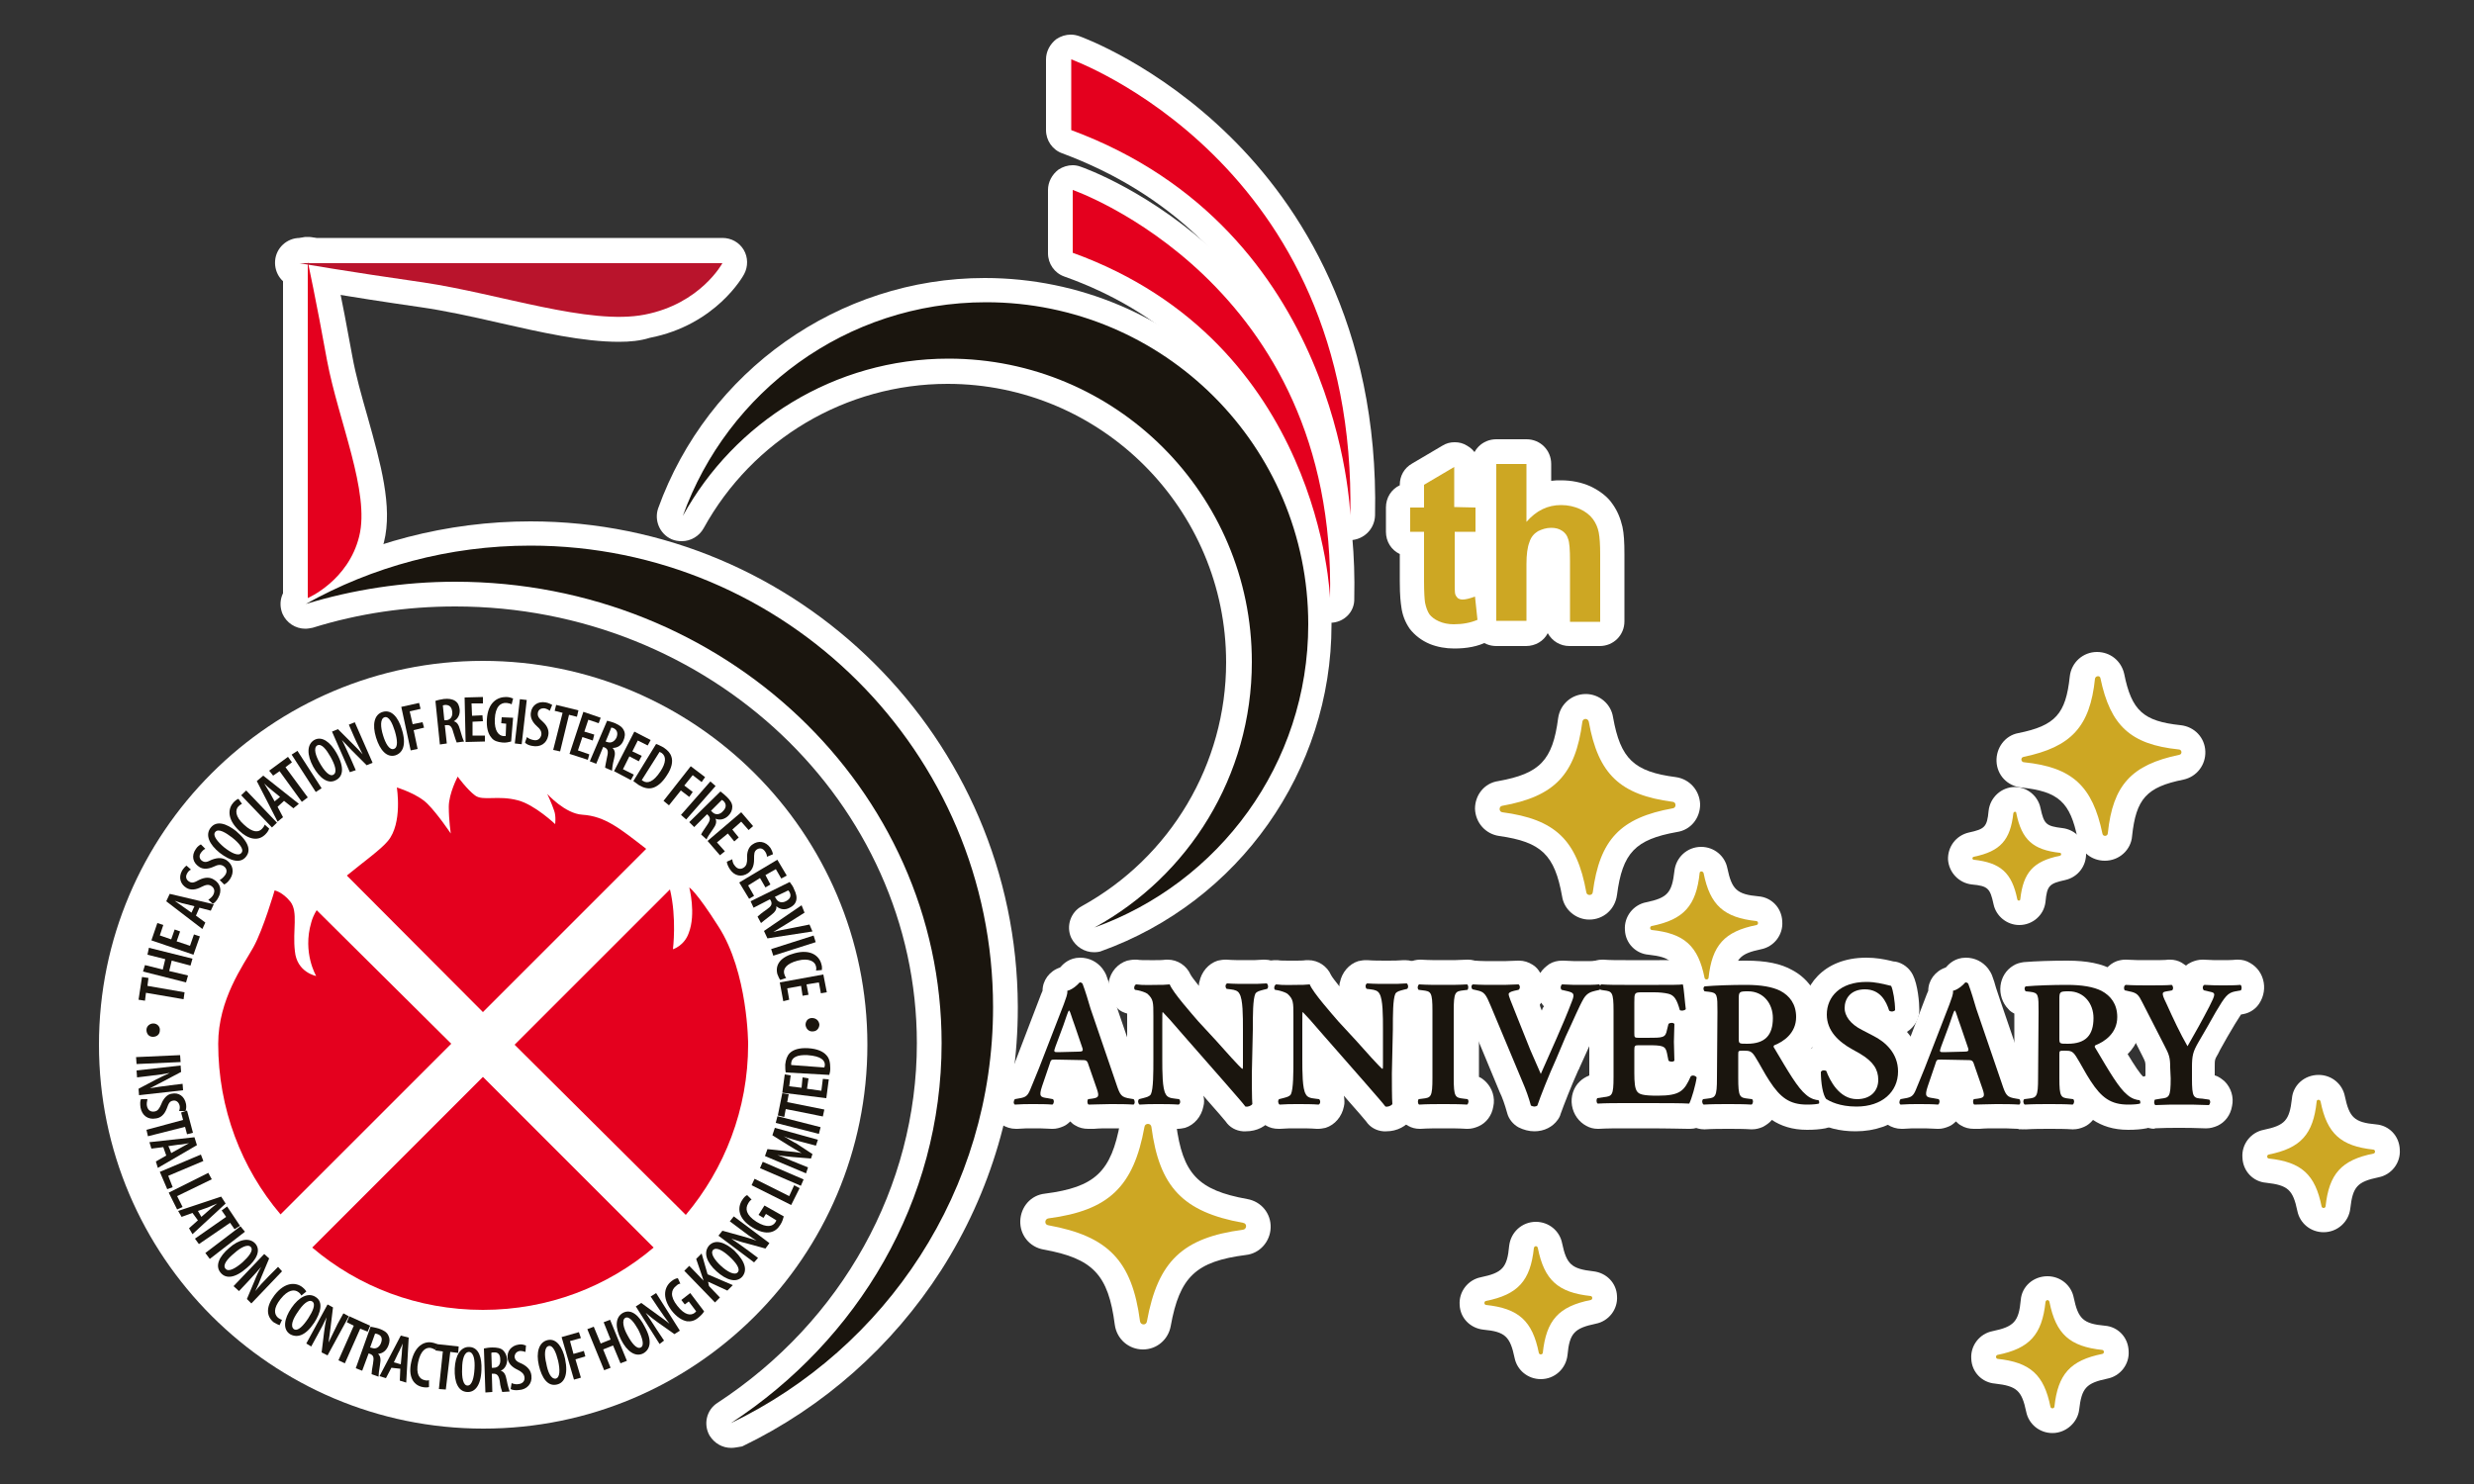 <?xml version="1.0" encoding="utf-8"?>
<!-- Generator: Adobe Illustrator 27.8.0, SVG Export Plug-In . SVG Version: 6.00 Build 0)  -->
<svg version="1.1" id="_圖層_1" xmlns="http://www.w3.org/2000/svg" xmlns:xlink="http://www.w3.org/1999/xlink" x="0px" y="0px"
	 viewBox="0 0 500 300" style="enable-background:new 0 0 500 300;" xml:space="preserve">
<rect x="0" y="0" width="500" height="300" fill="#333333" stroke="none"/>
<style type="text/css">
	.st0{fill:#FFFFFF;}
	.st1{fill:#E4001E;}
	.st2{fill:#CDA723;}
	.st3{fill:#1A150E;}
	.st4{fill:#B9142C;}
</style>
<g>
	<g>
		<path class="st0" d="M272.9,109.2c-2.7,0-4.9-2.1-5-4.8c0-0.2-0.6-14-7.5-29.9c-9.1-21-24.5-35.6-45.7-43.5
			c-2-0.7-3.3-2.6-3.3-4.7V12c0-1.6,0.8-3.1,2.1-4.1c0.9-0.6,1.9-0.9,2.9-0.9c0.6,0,1.1,0.1,1.7,0.3c0.6,0.2,15.7,5.7,30.6,20.4
			c13.7,13.5,30,37.8,29.2,76.5C277.8,107,275.6,109.1,272.9,109.2L272.9,109.2z"/>
		<path class="st0" d="M268.8,125.9c-2.7,0-4.9-2.1-5-4.8c0-0.2-0.5-12.5-6.9-26.6c-8.4-18.7-22.4-31.7-41.8-38.6
			c-2-0.7-3.3-2.6-3.3-4.7V38.4c0-1.6,0.8-3.1,2.1-4.1c0.9-0.6,1.9-0.9,2.9-0.9c0.5,0,1.1,0.1,1.6,0.3c0.6,0.2,14.5,5.1,28.3,18.3
			c12.7,12.2,27.8,34.1,27,69C273.8,123.7,271.6,125.9,268.8,125.9C268.9,125.9,268.8,125.9,268.8,125.9z"/>
		<path class="st0" d="M293.9,131.1c-1.7,0-3.4-0.3-4.9-0.9c-1.7-0.7-3.1-1.8-4.1-3.1c-0.9-1.3-1.5-2.8-1.7-4.5
			c-0.1-0.7-0.3-2-0.3-5.1V112c-1.7-0.8-2.8-2.5-2.8-4.5v-4.9c0-2,1.1-3.7,2.8-4.5V98c0-1.8,0.9-3.4,2.5-4.3l6.1-3.6
			c0.8-0.5,1.6-0.7,2.5-0.7s1.7,0.2,2.5,0.7c1.6,0.9,2.5,2.5,2.5,4.3v3.2c1,0.2,1.9,0.6,2.7,1.4c1,1,1.5,2.4,1.5,3.8v4.6
			c0,2.5-1.8,4.5-4.2,4.9v3.2c0.6,0.1,1.2,0.3,1.8,0.7c1.3,0.8,2.2,2.2,2.3,3.7l0.5,4.7c0.2,2.2-1,4.3-3,5.1
			C298.7,130.7,296.4,131.1,293.9,131.1z"/>
		<path class="st0" d="M302.4,130.6c-2.8,0-5-2.2-5-5V93.8c0-2.8,2.2-5,5-5h5.7c0.1,0,0.2,0,0.4,0c2.8,0,5,2.2,5,5v3.4
			c0.7-0.1,1.3-0.1,2-0.1c2.1,0,4.1,0.4,5.9,1.2c1.9,0.9,3.5,2.1,4.5,3.6c1,1.4,1.6,2.9,2,4.6c0.3,1.4,0.4,3.1,0.4,5.6v13.5
			c0,2.8-2.2,5-5,5h-6.1c-1.9,0-3.5-1-4.4-2.6c-0.8,1.6-2.5,2.6-4.4,2.6H302.4z"/>
		<path class="st0" d="M228.8,228.2c-1.5-0.1-2.8-0.1-4.5-0.1c-1.1,0-2.2,0-3.2,0.1h-1.2c-0.9,0-1.8-0.2-2.6-0.7
			c-0.4-0.2-0.7-0.5-1-0.8c-0.4,0.4-0.9,0.8-1.4,1c-0.7,0.3-1.4,0.5-2.1,0.5c-0.1,0-0.2,0-0.3,0c-0.7,0-1.5-0.1-2.4-0.1
			c-0.4,0-0.9,0-1.3,0c-1,0-2,0-3.2,0.1c-0.1,0-0.2,0-0.3,0c-1,0-2-0.3-2.9-0.9c-1.2-0.9-2-2.2-2.3-3.7c-0.2-1.6,0.2-3.2,1.1-4.5
			c0.7-0.9,1.8-1.6,2.9-1.8c0.3-0.6,0.6-1.4,0.9-2.2l5.4-14.1c0.1-0.2,0.2-0.5,0.3-0.7c0-2.1,1.4-4,3.5-4.7c0.1-0.1,0.3-0.2,0.3-0.3
			c0.4-0.4,1.6-1.7,3.8-1.7c1.8,0,3.4,0.8,4.5,2.2c0.3,0.4,0.6,0.9,0.8,1.4c0.3,0.8,0.6,1.7,0.8,2.5c0.3,0.8,0.5,1.6,0.8,2.4
			l5.2,15.2c0.7,0.2,1.4,0.6,2,1.1c1.3,1.1,2,2.9,1.9,4.7c-0.1,1.7-0.9,3.3-2.3,4.3c-0.8,0.6-1.8,0.9-2.9,0.9
			C228.9,228.2,228.8,228.2,228.8,228.2z"/>
		<path class="st0" d="M251.8,228.7c-0.2,0-0.4,0-0.6,0c-1.4-0.1-2.7-0.8-3.5-2c-0.5-0.6-1.5-1.8-3.9-4.5l-0.6-0.7
			c0.2,0.7,0.2,1.5,0,2.2c-0.4,2-1.8,3.7-3.7,4.3c-0.5,0.1-1,0.2-1.5,0.2c-0.1,0-0.2,0-0.3,0c-1.2-0.1-2.5-0.1-3.9-0.1
			s-2.3,0-3.5,0.1c-0.1,0-0.2,0-0.3,0c-0.9,0-1.8-0.3-2.6-0.7c-1.5-0.9-2.5-2.5-2.6-4.4c-0.2-1.8,0.6-3.6,1.9-4.7
			c0.3-0.3,0.7-0.5,1.1-0.7c0-1.2,0-2.7,0-3.7c0,0,0-9,0-9.1c-0.7-0.2-1.4-0.5-1.9-1c-1.5-1.3-2.2-3.4-1.8-5.5
			c0.4-2,1.8-3.6,3.7-4.2c0.5-0.1,1-0.2,1.5-0.2c0.2,0,0.4,0,0.5,0c0.5,0.1,1.4,0.1,2.5,0.1h1.2c0.6,0,1.4,0,2.1-0.1
			c0.1,0,0.3,0,0.4,0c2,0,3.8,1.2,4.6,3c0.2,0.4,0.9,1.3,1.7,2.3c0-0.3,0-0.6,0.1-0.8c0.4-2,1.8-3.7,3.7-4.3c0.5-0.1,1-0.2,1.5-0.2
			c0.1,0,0.2,0,0.3,0c1.3,0.1,2.6,0.1,3.9,0.1c1.5,0,2.3,0,3.5-0.1c0.1,0,0.2,0,0.3,0c1,0,1.9,0.3,2.7,0.8c1.4,0.9,2.4,2.6,2.5,4.4
			c0.1,1.8-0.6,3.5-1.9,4.6c-0.3,0.3-0.7,0.6-1.2,0.8c0,1.2,0,2.7,0,3.7v8.3c0,0.1,0,0.2,0,0.4c0,4.5,0.1,5.5,0.1,5.6
			c0.2,1.3-0.2,2.5-0.9,3.5C256,227.7,254,228.7,251.8,228.7z M245.8,203.1L245.8,203.1z"/>
		<path class="st0" d="M280.2,228.7c-0.2,0-0.4,0-0.6,0c-1.4-0.1-2.7-0.8-3.5-2c-0.5-0.6-1.5-1.8-3.9-4.5l-0.6-0.7
			c0.1,0.7,0.2,1.5,0,2.2c-0.4,2-1.8,3.7-3.7,4.3c-0.5,0.1-1,0.2-1.5,0.2c-0.1,0-0.2,0-0.3,0c-1.2-0.1-2.5-0.1-3.9-0.1
			s-2.3,0-3.5,0.1c-0.1,0-0.2,0-0.3,0c-0.9,0-1.8-0.2-2.6-0.7c-1.5-0.9-2.5-2.5-2.6-4.3c-0.2-1.8,0.5-3.6,1.9-4.7
			c0.3-0.3,0.7-0.5,1.1-0.7c0-1.2,0-2.7,0-3.7c0,0,0-9,0-9.1c-0.7-0.2-1.3-0.5-1.9-1c-1.5-1.3-2.2-3.4-1.8-5.5
			c0.4-2,1.8-3.6,3.7-4.2c0.5-0.1,1-0.2,1.5-0.2c0.2,0,0.4,0,0.5,0c0.5,0.1,1.4,0.1,2.5,0.1h1.2c0.6,0,1.4,0,2.1-0.1
			c0.1,0,0.3,0,0.4,0c2,0,3.8,1.2,4.6,3c0.2,0.4,0.9,1.3,1.7,2.3c0-0.3,0-0.6,0.1-0.8c0.4-2,1.8-3.7,3.7-4.3c0.5-0.1,1-0.2,1.5-0.2
			c0.1,0,0.2,0,0.3,0c1.3,0.1,2.6,0.1,3.9,0.1c1.5,0,2.3,0,3.5-0.1c0.1,0,0.2,0,0.3,0c1,0,1.9,0.3,2.7,0.8c1.5,0.9,2.4,2.6,2.5,4.4
			c0.1,1.8-0.6,3.5-1.9,4.6c-0.3,0.3-0.7,0.6-1.1,0.7c0,1.2,0,2.7,0,3.7v8.3c0,0.1,0,0.2,0,0.3c0,4.5,0.1,5.5,0.1,5.6
			c0.2,1.3-0.2,2.5-0.9,3.5C284.3,227.7,282.3,228.7,280.2,228.7z M274.1,203.1L274.1,203.1z"/>
		<path class="st0" d="M286.9,228.2c-0.8,0-1.6-0.2-2.3-0.6c-1.5-0.8-2.6-2.3-2.9-4.1s0.3-3.7,1.6-4.9c0.4-0.4,0.9-0.7,1.4-1v-13.1
			c-0.5-0.2-1-0.6-1.4-1c-1.3-1.3-1.9-3.2-1.5-5c0.3-1.8,1.4-3.3,3-4c0.7-0.3,1.4-0.5,2.2-0.5c0.1,0,0.2,0,0.2,0
			c1.5,0.1,3.1,0.1,4.7,0.1s3,0,4.6-0.1c0.1,0,0.2,0,0.2,0c0.8,0,1.6,0.2,2.3,0.6c1.5,0.8,2.6,2.3,2.9,4.1s-0.3,3.7-1.6,4.9
			c-0.4,0.4-0.9,0.7-1.4,1v13.1c0.5,0.2,1,0.6,1.4,1c1.3,1.3,1.9,3.2,1.5,5c-0.3,1.8-1.4,3.3-3,4c-0.7,0.3-1.4,0.5-2.2,0.5
			c-0.1,0-0.2,0-0.2,0c-1.5-0.1-3.1-0.1-4.6-0.1c-1.6,0-3.2,0-4.7,0.1C287,228.2,287,228.2,286.9,228.2z"/>
		<path class="st0" d="M310.1,228.7c-1.1,0-2.2-0.3-3.2-0.8c-1.1-0.6-2-1.7-2.3-2.9c-0.5-1.8-1-3.2-1.5-4.2c0,0-6.5-15.7-6.6-15.8
			c-0.9-0.2-1.7-0.7-2.4-1.3c-1.4-1.4-2-3.5-1.4-5.5c0.5-1.9,1.9-3.3,3.8-3.8c0.4-0.1,0.9-0.2,1.3-0.2c0.1,0,0.2,0,0.3,0
			c1.3,0.1,2.7,0.1,4.1,0.1c1.5,0,2.7,0,4.6-0.1c0.1,0,0.1,0,0.2,0c1,0,1.9,0.3,2.7,0.8c0.7,0.4,1.2,1,1.6,1.7
			c0.4-0.7,1.1-1.3,1.8-1.8c0.8-0.5,1.7-0.7,2.6-0.7c0.1,0,0.2,0,0.3,0c1.4,0.1,2.7,0.1,3.8,0.1c1.2,0,2.3,0,3.2-0.1
			c0.1,0,0.2,0,0.4,0c1,0,1.9,0.3,2.7,0.8c2.5,1.6,3.3,5.2,1.6,7.8c-0.7,1.2-1.9,2-3.3,2.3l-0.3,0.1c-0.6,1.1-1.2,2.5-2,4.3
			c-0.3,0.7-2.9,6.4-2.9,6.4c0,0.1-0.1,0.3-0.2,0.4c-1.4,3.1-3,7.2-3.6,8.9c-0.1,0.4-0.3,0.8-0.6,1.2
			C313.8,227.8,312.1,228.7,310.1,228.7z M311.6,204.3c0.1-0.3,0.2-0.6,0.4-0.8c0,0,0,0,0-0.1c-0.2-0.2-0.4-0.5-0.5-0.7
			c-0.1,0.1-0.2,0.3-0.3,0.4C311.2,203.4,311.6,204.3,311.6,204.3z"/>
		<path class="st0" d="M341.1,228.2c-1,0-3.4-0.1-8.7-0.1h-4.1c-1.4,0-3.6,0-5.2,0.1c-0.1,0-0.2,0-0.2,0c-0.8,0-1.6-0.2-2.3-0.6
			c-1.5-0.8-2.6-2.3-2.9-4.1s0.3-3.7,1.6-4.9c0.5-0.5,1.2-0.9,1.9-1.2v-13c-0.4-0.2-0.8-0.5-1.1-0.9c-1.3-1.3-1.9-3.2-1.5-5
			c0.3-1.8,1.4-3.3,3-4c0.7-0.3,1.4-0.5,2.2-0.5c0.1,0,0.2,0,0.3,0c1.2,0.1,2.8,0.1,4.4,0.1h6.9c2.5,0,3.9,0,4.3-0.1
			c0.2,0,0.4,0,0.7,0c2.3,0,4.3,1.5,4.9,3.8c0.2,0.7,0.2,1.5,0.4,3.2c0.1,0.8,0.2,1.7,0.3,2.4c0.1,1,0,2.1-0.5,3
			c-0.4,0.8-1,1.5-1.8,2c0,0.7-0.1,1.5-0.1,2.3c0,0.7,0,1.4,0,2c1.6,0.3,3,1.2,3.8,2.6c0.6,1,0.9,2.2,0.7,3.3
			c-0.3,1.9-1.2,5.3-2.1,6.9c-0.9,1.6-2.6,2.7-4.4,2.7C341.2,228.2,341.2,228.2,341.1,228.2z"/>
		<path class="st0" d="M365.2,228.4c-3,0-5.3-0.8-7.1-2c-0.5,0.6-1.1,1-1.8,1.4c-0.7,0.3-1.4,0.5-2.2,0.5c-0.1,0-0.2,0-0.2,0
			c-1.5-0.1-3.1-0.1-4.6-0.1s-3.1,0-4.7,0.1c-0.1,0-0.2,0-0.2,0c-0.8,0-1.6-0.2-2.3-0.6c-1.7-0.9-2.8-2.6-2.9-4.5
			c-0.2-1.9,0.6-3.8,2.1-4.9c0.3-0.2,0.6-0.4,0.9-0.5V205v-0.1c-0.4-0.2-0.9-0.5-1.2-0.9c-1.2-1.2-1.8-3-1.6-4.7
			c0.2-1.7,1.1-3.2,2.6-4.1c0.6-0.4,1.4-0.6,2.1-0.7c2.4-0.2,5.6-0.3,8.8-0.3c4,0,7,0.6,9.3,1.9c3.6,1.9,5.8,5.5,5.8,9.7
			c0,2.8-1,5.4-2.9,7.3c1.4,2.3,2.5,4,3.2,4.6l0,0c0.9,0.1,1.7,0.5,2.4,1c2.2,1.7,2.7,5,1.2,7.3c-0.7,1.1-1.7,1.8-3,2.1
			C367.8,228.3,366.7,228.4,365.2,228.4z"/>
		<path class="st0" d="M375,228.7c-3.2,0-6-0.7-8.5-2.2c-0.5-0.3-0.9-0.7-1.3-1.1c-2.2-2.6-2.3-7.4-2.3-8.8c0-0.9,0.3-1.7,0.7-2.5
			c0.6-1,1.6-1.8,2.7-2.3c-1.7-2.3-2.1-4.7-2.1-6.6c0-5.6,4.1-11.6,13-11.6c1.9,0,3.5,0.3,4.8,0.6c0.4,0.1,0.7,0.2,1.1,0.2
			c1.5,0.3,2.8,1.3,3.5,2.7c1,2,1.3,5.6,1.3,7.1c0,0.8-0.2,1.6-0.6,2.4c-0.5,0.8-1.1,1.5-1.9,2c2,2.3,3,5,3,8
			C388.5,223.8,382.9,228.7,375,228.7z"/>
		<path class="st0" d="M407.8,228.2c-1.5-0.1-2.8-0.1-4.5-0.1c-1.1,0-2.2,0-3.2,0.1h-1.2c-0.9,0-1.8-0.2-2.6-0.7
			c-0.4-0.2-0.7-0.5-1-0.8c-0.4,0.4-0.9,0.8-1.4,1c-0.7,0.3-1.4,0.5-2.1,0.5c-0.1,0-0.2,0-0.3,0c-0.7,0-1.5-0.1-2.4-0.1
			c-0.4,0-0.9,0-1.3,0c-1,0-2,0-3.2,0.1c-0.1,0-0.2,0-0.3,0c-1,0-2-0.3-2.9-0.9c-1.2-0.9-2-2.2-2.3-3.7c-0.2-1.6,0.2-3.2,1.1-4.5
			c0.7-0.9,1.8-1.6,2.9-1.8c0.3-0.6,0.6-1.4,0.9-2.2l5.4-14.1c0.1-0.2,0.2-0.5,0.3-0.7c0-2.1,1.4-4,3.5-4.7c0.1-0.1,0.3-0.2,0.3-0.3
			c0.4-0.4,1.6-1.7,3.8-1.7c1.8,0,3.4,0.8,4.5,2.2c0.3,0.4,0.6,0.9,0.8,1.4c0.3,0.8,0.6,1.7,0.8,2.5c0.3,0.8,0.5,1.6,0.8,2.4
			l5.2,15.2c0.7,0.2,1.4,0.6,2,1.1c1.3,1.1,2,2.9,1.9,4.7c-0.1,1.7-0.9,3.3-2.3,4.3c-0.8,0.6-1.8,0.9-2.9,0.9
			C407.9,228.2,407.8,228.2,407.8,228.2z"/>
		<path class="st0" d="M430.1,228.4c-3,0-5.3-0.8-7.1-2c-0.5,0.6-1.1,1.1-1.8,1.4c-0.7,0.3-1.4,0.5-2.2,0.5c-0.1,0-0.2,0-0.2,0
			c-1.5-0.1-3.1-0.1-4.6-0.1s-3.1,0-4.7,0.1c-0.1,0-0.2,0-0.2,0c-0.8,0-1.6-0.2-2.3-0.6c-1.7-0.9-2.8-2.6-2.9-4.5
			c-0.2-1.9,0.6-3.8,2.1-4.9c0.3-0.2,0.6-0.4,0.9-0.5v-12.6c0-0.1,0-0.2,0-0.3c-0.4-0.2-0.9-0.5-1.2-0.9c-1.2-1.2-1.8-3-1.6-4.7
			c0.2-1.7,1.1-3.2,2.6-4.1c0.6-0.4,1.4-0.6,2.1-0.7c2.4-0.2,5.6-0.3,8.8-0.3c4,0,7,0.6,9.3,1.9c3.7,1.9,5.8,5.5,5.8,9.7
			c0,2.8-1,5.4-2.9,7.3c1.4,2.3,2.5,4,3.2,4.6l0,0c0.9,0.1,1.7,0.5,2.4,1c2.2,1.7,2.7,5,1.2,7.3c-0.7,1.1-1.7,1.8-3,2.1
			C432.7,228.3,431.6,228.4,430.1,228.4z M415.3,216.2L415.3,216.2z"/>
		<path class="st0" d="M435.5,228.2c-0.8,0-1.6-0.2-2.3-0.6c-1.5-0.8-2.6-2.3-2.9-4.1s0.3-3.7,1.6-4.9c0.5-0.5,1.1-0.9,1.7-1.1v-1.3
			c0-0.2,0-0.3,0-0.5c0-1,0-1-0.6-2.2l-4.3-8.5l-0.4-0.1c-1.1-0.2-2-0.8-2.7-1.6c-1.2-1.4-1.6-3.3-1.1-5.2c0.5-1.8,1.7-3.2,3.3-3.8
			c0.6-0.2,1.2-0.3,1.7-0.3c0.1,0,0.2,0,0.2,0c1.5,0.1,2.9,0.1,4.3,0.1c1.9,0,3.7,0,4.2-0.1c0.1,0,0.3,0,0.4,0
			c0.8,0,1.6,0.2,2.3,0.6c0.3,0.2,0.6,0.4,0.9,0.6c0.3-0.3,0.7-0.5,1.1-0.7c0.7-0.3,1.4-0.5,2.2-0.5c0.1,0,0.2,0,0.2,0
			c1.6,0.1,2.6,0.1,3.6,0.1s2.1,0,3.1-0.1c0.1,0,0.2,0,0.3,0c0.9,0,1.7,0.2,2.5,0.7c1.4,0.8,2.4,2.2,2.7,3.9
			c0.3,1.7-0.2,3.5-1.3,4.8c-0.7,0.8-1.7,1.4-2.8,1.6l-0.5,0.1c-0.3,0.5-0.8,1.3-1.2,1.9c-1.1,1.8-2,3.4-3,5.2l-0.4,0.8
			c-0.7,1.2-0.7,1.2-0.7,2.7v1.7c0.8,0.2,1.4,0.7,2,1.2c1.3,1.3,1.9,3.2,1.5,5c-0.3,1.8-1.4,3.3-3,4c-0.7,0.3-1.4,0.5-2.2,0.5
			c-0.1,0-0.1,0-0.2,0c-2.3-0.1-3.9-0.1-5.3-0.1c-1.5,0-3.2,0-5.1,0.1C435.7,228.2,435.6,228.2,435.5,228.2z"/>
		<path class="st0" d="M221.1,192.5c-1.9,0-3.7-1.1-4.6-2.9c-1.1-2.4-0.1-5.2,2.1-6.4c18-9.9,29.2-28.8,29.2-49.3
			c0-31-25.2-56.3-56.3-56.3c-20.5,0-39.4,11.2-49.3,29.2c-0.9,1.6-2.6,2.6-4.4,2.6c-0.7,0-1.4-0.1-2.1-0.4
			c-2.4-1.1-3.5-3.8-2.7-6.2c10-27.8,36.5-46.6,66-46.6c38.6,0,70,31.3,70.1,69.8c0,0.1,0,0.2,0,0.3c0,29.5-18.7,56-46.6,66
			C222.3,192.4,221.7,192.5,221.1,192.5z"/>
		<path class="st0" d="M147.8,292.7c-1.8,0-3.4-0.9-4.4-2.5c-1.3-2.3-0.6-5.2,1.6-6.6c25.2-16.5,40.3-43.7,40.3-72.7
			c0-48.7-41.9-88.3-93.3-88.3c-9.8,0-19.5,1.4-28.8,4.3c-0.5,0.1-1,0.2-1.5,0.2c-2,0-3.8-1.2-4.6-3c-1-2.4-0.1-5.1,2.2-6.3
			c14.6-8.1,31.1-12.4,47.9-12.4c54.2,0,98.3,43.9,98.5,98c0,0.1,0,0.2,0,0.4c0,18.9-5.4,37.2-15.5,53
			c-9.9,15.4-23.8,27.7-40.2,35.6C149.3,292.5,148.5,292.7,147.8,292.7z"/>
		<path class="st0" d="M231,272.8c-2.9,0-5.3-2.1-5.7-5c-1.3-10.1-4.4-13.4-14.4-15.2c-2.8-0.5-4.8-2.9-4.7-5.8
			c0.1-2.8,2.1-5.2,5-5.5c10.1-1.3,13.4-4.4,15.2-14.4c0.5-2.7,2.9-4.7,5.6-4.7c2.9,0,5.3,2.1,5.7,5c1.3,10.1,4.4,13.4,14.4,15.2
			c2.8,0.5,4.8,2.9,4.7,5.8c-0.1,2.8-2.2,5.2-5,5.5c-10.1,1.3-13.4,4.4-15.2,14.4C236.1,270.8,233.8,272.8,231,272.8L231,272.8z"/>
		<path class="st0" d="M321.2,185.9c-2.7,0-5.1-2-5.5-4.7c-1.5-8.4-4.2-11-12.7-12.2c-2.8-0.4-4.8-2.7-4.9-5.5
			c0-2.8,1.9-5.2,4.7-5.6c8.4-1.5,11-4.2,12.1-12.7c0.4-2.9,2.8-4.9,5.6-4.9c2.7,0,5.1,2,5.5,4.7c1.5,8.4,4.2,11,12.7,12.1
			c2.8,0.4,4.8,2.7,4.9,5.5c0,2.8-1.9,5.2-4.7,5.6c-8.4,1.5-11,4.2-12.1,12.7C326.4,183.9,324,185.9,321.2,185.9L321.2,185.9z"/>
		<path class="st0" d="M425.4,174c-2.7,0-4.9-1.8-5.5-4.4c-1.5-7.5-3.9-9.6-11.4-10.4c-2.8-0.3-4.9-2.5-5-5.3
			c-0.1-2.7,1.7-5.2,4.4-5.7c7.5-1.5,9.6-3.9,10.4-11.4c0.3-2.9,2.7-5,5.5-5c2.7,0,4.9,1.8,5.5,4.4c1.5,7.5,3.9,9.6,11.4,10.4
			c2.8,0.3,4.9,2.5,5,5.3c0.1,2.7-1.7,5.1-4.4,5.7c-7.5,1.5-9.6,3.9-10.4,11.4C430.7,171.8,428.3,174,425.4,174L425.4,174z"/>
		<path class="st0" d="M408.1,187c-2.5,0-4.7-1.8-5.2-4.2c-0.7-3.2-1.1-3.7-4.4-4c-2.6-0.3-4.6-2.4-4.8-5c-0.1-2.6,1.6-4.9,4.2-5.5
			c3.2-0.7,3.7-1.1,4-4.4c0.3-2.7,2.6-4.8,5.3-4.8c2.5,0,4.7,1.8,5.2,4.3c0.7,3.2,1.1,3.6,4.4,4c2.6,0.3,4.6,2.4,4.8,5
			c0.1,2.6-1.6,4.9-4.2,5.5c-3.2,0.7-3.7,1.1-4,4.4C413.1,185,410.8,187,408.1,187L408.1,187z"/>
		<path class="st0" d="M469.6,249.1c-2.6,0-4.8-1.8-5.3-4.3c-0.9-4.3-1.9-5.2-6.3-5.7c-2.6-0.2-4.7-2.3-4.8-5.1
			c-0.2-2.7,1.7-5.1,4.3-5.6c4.3-0.9,5.2-1.9,5.7-6.3c0.2-2.7,2.5-4.8,5.4-4.8c2.6,0,4.8,1.8,5.3,4.3c0.9,4.3,1.9,5.3,6.3,5.7
			c2.6,0.2,4.7,2.3,4.8,5.1c0.2,2.7-1.7,5.1-4.3,5.6c-4.3,0.9-5.2,1.9-5.7,6.3C474.7,247,472.4,249.1,469.6,249.1L469.6,249.1z"/>
		<path class="st0" d="M414.8,289.7c-2.6,0-4.8-1.8-5.3-4.3c-0.9-4.3-1.9-5.2-6.3-5.7c-2.6-0.2-4.7-2.3-4.8-5
			c-0.2-2.7,1.7-5.1,4.3-5.6c4.3-0.9,5.3-1.9,5.7-6.3c0.2-2.7,2.5-4.8,5.4-4.8c2.6,0,4.8,1.8,5.3,4.3c0.9,4.3,1.9,5.3,6.3,5.7
			c2.6,0.2,4.7,2.3,4.8,5.1c0.2,2.7-1.7,5.1-4.3,5.6c-4.3,0.9-5.2,1.9-5.7,6.3C419.9,287.5,417.6,289.7,414.8,289.7L414.8,289.7z"/>
		<path class="st0" d="M344.8,203c-2.6,0-4.8-1.8-5.3-4.3c-0.9-4.3-1.9-5.2-6.3-5.7c-2.6-0.2-4.7-2.3-4.8-5
			c-0.2-2.7,1.7-5.1,4.3-5.6c4.3-0.9,5.2-1.9,5.7-6.3c0.3-2.8,2.6-4.9,5.4-4.9c2.6,0,4.8,1.8,5.3,4.3c0.9,4.3,1.9,5.3,6.3,5.7
			c2.6,0.2,4.7,2.3,4.8,5.1c0.2,2.7-1.7,5.1-4.3,5.6c-4.3,0.9-5.2,1.9-5.7,6.3C349.9,200.9,347.6,203,344.8,203L344.8,203z"/>
		<path class="st0" d="M311.4,278.8c-2.6,0-4.8-1.8-5.3-4.3c-0.9-4.3-1.9-5.3-6.3-5.7c-2.7-0.3-4.7-2.4-4.8-5
			c-0.2-2.7,1.7-5.1,4.3-5.6c4.3-0.9,5.3-1.9,5.7-6.3c0.3-2.8,2.6-4.9,5.4-4.9c2.6,0,4.8,1.8,5.3,4.3c0.9,4.3,1.9,5.2,6.3,5.7
			c2.7,0.3,4.7,2.4,4.8,5c0.2,2.7-1.7,5.1-4.3,5.6c-4.3,0.9-5.3,1.9-5.7,6.3C316.5,276.7,314.2,278.8,311.4,278.8L311.4,278.8z"/>
		<path class="st0" d="M62.2,125.9c-1,0-1.9-0.3-2.7-0.8c-1.4-0.9-2.3-2.5-2.3-4.2v-68c0-2.6,1.9-4.7,4.5-5c0.2,0,0.4,0,0.6,0
			c2.3,0,4.4,1.6,4.9,3.9c0.1,0.3,1.8,8,4,20.2c0.7,3.9,1.9,8.1,3.1,12.3c2.6,9.3,5.1,18.1,3.3,25.3c-2.8,11.2-12.9,15.7-13.3,15.8
			C63.5,125.8,62.9,125.9,62.2,125.9z"/>
		<path class="st0" d="M125.1,69.1c-7.3,0-15.7-1.9-24.5-3.9C95.4,64,89.9,62.8,85,62.1c-15.3-2.2-25.2-4-25.3-4
			c-2.6-0.5-4.3-2.8-4.1-5.4c0.2-2.6,2.4-4.6,5-4.6H146c1.8,0,3.4,0.9,4.3,2.4c0.9,1.5,0.9,3.4,0.1,4.9c-0.2,0.4-5.7,10.3-19.1,12.9
			C129.4,68.9,127.3,69.1,125.1,69.1z"/>
	</g>
	<g>
		<path class="st1" d="M272.9,104.2c0,0-1.8-57.7-56.4-77.9V12C216.4,12,274.3,32.6,272.9,104.2z"/>
		<path class="st1" d="M268.8,120.9c0,0-1.7-51.6-52-69.8V38.4C216.8,38.4,270.2,56.9,268.8,120.9L268.8,120.9z"/>
		<path class="st2" d="M298.2,102.6v4.9H294v9.3c0,1.9,0,3,0.1,3.3s0.3,0.6,0.5,0.8c0.3,0.2,0.6,0.3,1,0.3c0.6,0,1.4-0.2,2.5-0.6
			l0.5,4.7c-1.4,0.6-3,0.9-4.8,0.9c-1.1,0-2.1-0.2-3-0.6s-1.5-0.9-1.9-1.4c-0.4-0.6-0.7-1.4-0.9-2.4c-0.1-0.7-0.2-2.1-0.2-4.3v-10
			H285v-4.9h2.8V98l6.1-3.6v8.1L298.2,102.6L298.2,102.6z"/>
		<path class="st2" d="M308.5,93.8v11.7c2-2.3,4.3-3.4,7-3.4c1.4,0,2.7,0.3,3.8,0.8c1.1,0.5,2,1.2,2.6,2s1,1.7,1.2,2.7
			s0.3,2.5,0.3,4.6v13.5h-6.1v-12.2c0-2.4-0.1-3.9-0.4-4.6c-0.2-0.7-0.6-1.2-1.2-1.6s-1.3-0.6-2.2-0.6c-1,0-1.9,0.3-2.7,0.7
			c-0.8,0.5-1.4,1.2-1.7,2.2c-0.4,1-0.6,2.5-0.6,4.4v11.5h-6.1V93.8H308.5L308.5,93.8z"/>
		<path class="st3" d="M213.3,214.2c-0.9,0-0.9,0-1.2,1l-1.5,4.4c-0.7,2.1-0.3,2.2,1.1,2.4l1.1,0.2c0.3,0.3,0.2,0.9-0.1,1.1
			c-1.2-0.1-2.5-0.1-4-0.1c-1.2,0-2.3,0-3.6,0.1c-0.3-0.2-0.3-0.7,0-1.1l1.1-0.2c1.1-0.2,1.5-0.5,2-1.7c0.4-0.9,1-2.5,1.8-4.4
			l5-12.9c0.4-1.2,0.8-2,0.7-2.7c1.3-0.3,2.5-1.7,2.5-1.7c0.3,0,0.5,0.1,0.6,0.3c0.6,1.6,1.1,3.3,1.6,5l5.2,15.2
			c0.8,2.4,1,2.7,2.9,3l0.6,0.1c0.3,0.3,0.3,0.9,0,1.1c-1.5-0.1-2.8-0.1-4.7-0.1c-1.6,0-3.2,0.1-4.4,0.1c-0.3-0.2-0.3-0.8-0.1-1.1
			l0.8-0.1c1.3-0.2,1.5-0.4,1-1.9l-1.7-4.9c-0.3-1-0.5-1-1.5-1L213.3,214.2L213.3,214.2z M217.8,212.6c1,0,1.2-0.1,0.9-0.9l-1.5-4.4
			c-0.7-1.9-0.9-2.8-1.1-3H216c-0.2,0.3-0.5,1.3-1.1,3l-1.6,4.3c-0.4,1.1-0.3,1.1,0.6,1.1L217.8,212.6L217.8,212.6z"/>
		<path class="st3" d="M253,217c0,1.1,0,5.4,0.1,6.2c-0.3,0.4-1,0.6-1.4,0.5c-0.6-0.8-1.5-1.8-4.1-4.8l-8.5-9.7
			c-2.3-2.7-3.5-4-4.1-4.6c-0.1,0-0.1,0.4-0.1,2.3v7.1c0,2.7,0,6.1,0.7,7.2c0.3,0.6,0.9,0.8,1.9,0.9l0.8,0.1
			c0.3,0.3,0.3,0.9-0.1,1.1c-1.3-0.1-2.8-0.1-4.1-0.1c-1.5,0-2.5,0-3.8,0.1c-0.3-0.2-0.4-0.8-0.1-1.1l0.8-0.2
			c0.7-0.2,1.3-0.3,1.6-0.8c0.5-1.1,0.5-4.3,0.5-7.2v-8.6c0-2.8,0-3.4-1.2-4.5c-0.4-0.3-1.4-0.6-1.9-0.7l-0.6-0.1
			c-0.3-0.2-0.2-0.9,0.2-1.1c1.4,0.2,3.4,0.1,4.3,0.1c0.8,0,1.6,0,2.5-0.1c0.6,1.6,4.6,6.1,5.8,7.5l3.6,3.9c1.5,1.7,4.9,5.5,5.3,5.7
			c0.1-0.1,0.1-0.3,0.1-0.9v-7.1c0-2.7,0-6.1-0.7-7.2c-0.3-0.6-0.9-0.8-1.8-0.9l-0.8-0.1c-0.3-0.3-0.3-0.9,0.1-1.1
			c1.4,0.1,2.8,0.1,4.2,0.1c1.6,0,2.5,0,3.8-0.1c0.3,0.2,0.4,0.8,0.1,1.1l-0.8,0.2c-0.7,0.2-1.3,0.3-1.6,0.8
			c-0.5,1.1-0.5,4.3-0.5,7.2L253,217L253,217z"/>
		<path class="st3" d="M281.3,217c0,1.1,0,5.4,0.1,6.2c-0.3,0.4-1,0.6-1.4,0.5c-0.6-0.8-1.5-1.8-4.1-4.8l-8.5-9.7
			c-2.3-2.7-3.5-4-4.1-4.6c-0.1,0-0.1,0.4-0.1,2.3v7.1c0,2.7,0,6.1,0.7,7.2c0.3,0.6,0.9,0.8,1.9,0.9l0.8,0.1
			c0.3,0.3,0.3,0.9-0.1,1.1c-1.3-0.1-2.8-0.1-4.1-0.1c-1.5,0-2.5,0-3.8,0.1c-0.3-0.2-0.4-0.8-0.1-1.1l0.8-0.2
			c0.7-0.2,1.3-0.3,1.6-0.8c0.5-1.1,0.5-4.3,0.5-7.2v-8.6c0-2.8,0-3.4-1.2-4.5c-0.4-0.3-1.4-0.6-1.9-0.7l-0.6-0.1
			c-0.3-0.2-0.2-0.9,0.2-1.1c1.4,0.2,3.4,0.1,4.3,0.1c0.8,0,1.6,0,2.5-0.1c0.6,1.6,4.6,6.1,5.8,7.5l3.6,3.9c1.5,1.7,4.9,5.5,5.3,5.7
			c0.1-0.1,0.1-0.3,0.1-0.9v-7.1c0-2.7,0-6.1-0.7-7.2c-0.3-0.6-0.9-0.8-1.8-0.9l-0.8-0.1c-0.3-0.3-0.3-0.9,0.1-1.1
			c1.4,0.1,2.8,0.1,4.2,0.1c1.6,0,2.5,0,3.8-0.1c0.3,0.2,0.4,0.8,0.1,1.1l-0.8,0.2c-0.7,0.2-1.3,0.3-1.6,0.8
			c-0.5,1.1-0.5,4.3-0.5,7.2L281.3,217L281.3,217z"/>
		<path class="st3" d="M293.8,217.9c0,3.9,0.3,4,2,4.2l0.8,0.1c0.3,0.3,0.2,0.9-0.1,1.1c-1.6-0.1-3.2-0.1-4.8-0.1
			c-1.6,0-3.3,0-4.9,0.1c-0.3-0.2-0.3-0.8-0.1-1.1l0.8-0.1c1.7-0.2,2-0.3,2-4.2v-13.5c0-3.9-0.3-4-2-4.2l-0.8-0.1
			c-0.3-0.3-0.2-0.9,0.1-1.1c1.6,0.1,3.2,0.1,4.9,0.1s3.2,0,4.8-0.1c0.3,0.2,0.3,0.8,0.1,1.1l-0.8,0.1c-1.7,0.2-2,0.3-2,4.2V217.9z"
			/>
		<path class="st3" d="M314.5,214.1c-1.5,3.3-3.2,7.6-3.8,9.4c-0.1,0.1-0.4,0.2-0.6,0.2s-0.5-0.1-0.7-0.2c-0.4-1.5-1-3.2-1.7-4.8
			l-6.4-15.3c-1-2.4-1.3-2.9-2.8-3.2l-0.9-0.2c-0.3-0.3-0.3-0.9,0.1-1c1.4,0.1,3,0.1,4.4,0.1c1.6,0,2.9,0,4.8-0.1
			c0.3,0.2,0.4,0.8,0,1.1l-0.9,0.2c-0.8,0.2-1.1,0.4-1.1,0.7s0.3,1.1,1.8,4.8l2.6,6.5c0.7,1.6,1.7,3.9,2.1,4.8
			c2-4.6,4.4-9.7,6.3-14.7c0.6-1.5,0.3-1.7-0.8-2l-1.3-0.3c-0.3-0.3-0.2-0.9,0.1-1.1c1.5,0.1,2.9,0.1,4,0.1c1.3,0,2.5,0,3.5-0.1
			c0.3,0.2,0.3,0.8,0.1,1.1l-0.9,0.2c-0.8,0.2-1.6,0.4-2.3,1.5c-1,1.7-2,4.2-3.7,7.8L314.5,214.1L314.5,214.1z"/>
		<path class="st3" d="M326.1,204.4c0-3.9-0.3-4-2-4.2l-0.6-0.1c-0.3-0.3-0.2-0.9,0.1-1.1c1.4,0.1,3.1,0.1,4.7,0.1h6.9
			c2.3,0,4.4,0,4.9-0.1c0.2,0.6,0.4,3.5,0.6,5c-0.2,0.3-0.9,0.4-1.2,0.2c-0.6-2.1-1.1-3-2.3-3.3c-0.8-0.2-1.9-0.3-2.9-0.3h-2.4
			c-1.6,0-1.6,0.1-1.6,2.1v6.1c0,0.9,0,1,0.9,1h1.7c3.2,0,3.7,0,4-1.6l0.3-1.2c0.3-0.3,1-0.3,1.2,0c0,1-0.1,2.3-0.1,3.6
			s0.1,2.7,0.1,3.8c-0.2,0.3-0.9,0.3-1.2,0l-0.3-1.5c-0.3-1.5-0.9-1.6-4-1.6h-1.7c-0.8,0-0.9,0.1-0.9,1v4.6c0,1.9,0.1,3.2,0.6,3.8
			c0.4,0.5,1.1,0.8,4.1,0.8c4.6,0,5.4-1,6.7-3.9c0.3-0.3,0.9-0.2,1.2,0.2c-0.2,1.5-1,4.3-1.5,5.3c-1.6-0.1-4.7-0.1-9-0.1h-4.1
			c-1.6,0-3.8,0-5.4,0.1c-0.3-0.2-0.3-0.8-0.1-1.1l1.3-0.2c1.7-0.2,2-0.3,2-4.1L326.1,204.4L326.1,204.4z"/>
		<path class="st3" d="M347.1,204.6c0-3.5,0-3.9-1.7-4.1l-0.9-0.1c-0.3-0.3-0.3-0.8,0-1c2.3-0.2,5.4-0.3,8.4-0.3s5.3,0.4,6.9,1.2
			c1.9,1,3.2,2.7,3.2,5.3c0,3.3-2.6,5-4.4,5.7c-0.2,0.1-0.2,0.4,0,0.6c2.9,4.9,4.7,8,6.4,9.4c1,0.9,2.1,1.1,2.5,1.1
			c0.2,0.2,0.2,0.6,0.1,0.7c-0.4,0.1-1.1,0.2-2.4,0.2c-3.5,0-5.4-1.4-7.6-4.8c-1-1.5-2-3.5-2.9-4.9c-0.7-1.1-1.1-1.2-2.3-1.2
			c-1.1,0-1.1,0-1.1,0.8v4.7c0,3.9,0.3,4,2,4.2l0.8,0.1c0.3,0.3,0.2,0.9-0.1,1.1c-1.6-0.1-3.2-0.1-4.8-0.1c-1.6,0-3.2,0-4.9,0.1
			c-0.3-0.2-0.4-0.8-0.1-1.1l0.8-0.1c1.7-0.2,2-0.3,2-4.2L347.1,204.6L347.1,204.6z M351.4,209.8c0,1.2,0,1.2,1.7,1.2
			c3.6,0,5.2-1.7,5.2-5.2c0-2.9-1.9-5.4-5-5.4c-1.9,0-1.9,0.1-1.9,1.8L351.4,209.8L351.4,209.8z"/>
		<path class="st3" d="M369.1,222.2c-0.7-0.8-1.1-3.3-1.1-5.5c0.2-0.4,0.8-0.4,1.1-0.2c0.7,1.9,2.6,5.7,6.2,5.7
			c2.8,0,4.3-1.7,4.3-3.9c0-2.1-1-3.7-3.7-5.3l-1.6-0.9c-2.7-1.5-5.1-3.7-5.1-7c0-3.6,2.7-6.6,8-6.6c1.9,0,3.3,0.4,5,0.8
			c0.4,0.8,0.8,3.2,0.8,4.9c-0.2,0.3-0.8,0.4-1.2,0.1c-0.6-1.9-1.8-4.3-4.9-4.3c-2.9,0-4.1,1.9-4.1,3.8c0,1.5,1.1,3.2,3.5,4.4
			l2.3,1.2c2.4,1.2,5,3.5,5,7.2c0,4.1-3.2,7.1-8.4,7.1C371.7,223.7,369.8,222.6,369.1,222.2L369.1,222.2z"/>
		<path class="st3" d="M392.3,214.2c-0.9,0-0.9,0-1.2,1l-1.5,4.4c-0.7,2.1-0.3,2.2,1.1,2.4l1.1,0.2c0.3,0.3,0.2,0.9-0.1,1.1
			c-1.2-0.1-2.5-0.1-4-0.1c-1.2,0-2.3,0-3.6,0.1c-0.3-0.2-0.3-0.7,0-1.1l1.1-0.2c1.1-0.2,1.5-0.5,2-1.7c0.4-0.9,1-2.5,1.8-4.4
			l5-12.9c0.4-1.2,0.8-2,0.7-2.7c1.3-0.3,2.5-1.7,2.5-1.7c0.3,0,0.5,0.1,0.6,0.3c0.6,1.6,1.1,3.3,1.6,5l5.2,15.2
			c0.8,2.4,1,2.7,2.9,3l0.6,0.1c0.3,0.3,0.3,0.9,0,1.1c-1.5-0.1-2.8-0.1-4.7-0.1c-1.6,0-3.2,0.1-4.4,0.1c-0.3-0.2-0.3-0.8-0.1-1.1
			l0.8-0.1c1.3-0.2,1.5-0.4,1-1.9l-1.7-4.9c-0.3-1-0.5-1-1.5-1L392.3,214.2L392.3,214.2z M396.8,212.6c1,0,1.2-0.1,0.9-0.9l-1.5-4.4
			c-0.7-1.9-0.9-2.8-1.1-3H395c-0.2,0.3-0.5,1.3-1.1,3l-1.6,4.3c-0.4,1.1-0.3,1.1,0.6,1.1L396.8,212.6L396.8,212.6z"/>
		<path class="st3" d="M412,204.6c0-3.5,0-3.9-1.7-4.1l-0.9-0.1c-0.3-0.3-0.3-0.8,0-1c2.3-0.2,5.4-0.3,8.4-0.3s5.3,0.4,6.9,1.2
			c1.9,1,3.2,2.7,3.2,5.3c0,3.3-2.6,5-4.4,5.7c-0.2,0.1-0.2,0.4,0,0.6c2.9,4.9,4.7,8,6.4,9.4c1,0.9,2.1,1.1,2.5,1.1
			c0.2,0.2,0.2,0.6,0.1,0.7c-0.4,0.1-1.1,0.2-2.4,0.2c-3.5,0-5.4-1.4-7.6-4.8c-1-1.5-2-3.5-2.9-4.9c-0.7-1.1-1.1-1.2-2.3-1.2
			c-1.1,0-1.1,0-1.1,0.8v4.7c0,3.9,0.3,4,2,4.2l0.8,0.1c0.3,0.3,0.2,0.9-0.1,1.1c-1.6-0.1-3.2-0.1-4.8-0.1s-3.2,0-4.9,0.1
			c-0.3-0.2-0.4-0.8-0.1-1.1l0.8-0.1c1.7-0.2,2-0.3,2-4.2L412,204.6L412,204.6z M416.2,209.8c0,1.2,0,1.2,1.7,1.2
			c3.6,0,5.2-1.7,5.2-5.2c0-2.9-1.9-5.4-5-5.4c-1.9,0-1.9,0.1-1.9,1.8L416.2,209.8L416.2,209.8z"/>
		<path class="st3" d="M438.6,215.8c0-2-0.2-2.6-1.2-4.5l-4.4-8.6c-0.8-1.6-1.1-2-2.7-2.3l-0.9-0.2c-0.2-0.3-0.2-0.9,0.2-1.1
			c1.6,0.1,3.1,0.1,4.6,0.1c1.6,0,3.8,0,4.7-0.1c0.3,0.2,0.4,0.8,0.1,1.1l-1.1,0.2c-0.6,0.1-0.8,0.2-0.8,0.5s0.1,0.7,0.7,1.9
			c1.4,3.1,2.8,6.1,4.3,8.7c1.5-2.6,3-5.3,4.4-8c0.6-1.2,1-2,1-2.4s-0.3-0.5-0.8-0.6l-1.3-0.3c-0.3-0.3-0.3-0.9,0.1-1.1
			c1.6,0.1,2.7,0.1,3.8,0.1c1.1,0,2.3,0,3.5-0.1c0.3,0.2,0.3,0.8,0.1,1.1l-1.1,0.2c-1.6,0.3-2.1,1-4,4.2c-1.2,2.1-2.3,4.1-3.5,6.1
			c-1.1,1.9-1.3,2.7-1.3,5.1v2.2c0,3.9,0.3,4,2.1,4.1l1.4,0.2c0.3,0.3,0.2,0.9-0.1,1.1c-2.3-0.1-3.9-0.1-5.5-0.1s-3.3,0-5.3,0.1
			c-0.3-0.2-0.3-0.8-0.1-1.1l1.2-0.2c1.7-0.2,2-0.3,2-4.1L438.6,215.8L438.6,215.8z"/>
		<path class="st3" d="M264.4,126.2c0-36-29.2-65.1-65.1-65.1c-28.3,0-52.3,18.1-61.3,43.2c10.4-18.9,30.6-31.8,53.7-31.8
			c33.8,0,61.3,27.4,61.3,61.3c0,23.1-12.8,43.3-31.8,53.7C246.3,178.5,264.4,154.5,264.4,126.2L264.4,126.2z"/>
		<path class="st3" d="M200.7,203.6c0-51.5-41.9-93.3-93.5-93.3c-16.5,0-32,4.3-45.4,11.8c9.5-2.9,19.7-4.5,30.2-4.5
			c54.3,0,98.3,41.8,98.3,93.3c0,31.9-16.9,60-42.6,76.8C179.1,272.6,200.7,240.6,200.7,203.6L200.7,203.6z"/>
		<path class="st2" d="M231.3,227.8c-2.2,12.1-7.2,16.9-19.4,18.5c-0.8,0.1-0.9,1.3,0,1.4c12.1,2.2,16.9,7.2,18.5,19.4
			c0.1,0.8,1.3,0.9,1.4,0c2.2-12.1,7.2-16.9,19.4-18.5c0.8-0.1,0.9-1.3,0-1.4c-12.1-2.2-16.9-7.2-18.5-19.4
			C232.6,227,231.4,227,231.3,227.8z"/>
		<path class="st2" d="M319.8,145.9c-1.4,10.7-5.6,15.1-16.2,17c-0.7,0.1-0.7,1.2,0,1.3c10.7,1.4,15.1,5.6,17,16.2
			c0.1,0.7,1.2,0.7,1.3,0c1.4-10.7,5.6-15.1,16.2-17c0.7-0.1,0.7-1.2,0-1.3c-10.7-1.4-15.1-5.6-17-16.2
			C320.9,145.1,319.9,145.2,319.8,145.9z"/>
		<path class="st2" d="M423.4,137.2c-1,9.7-4.8,13.8-14.4,15.8c-0.7,0.1-0.6,1.1,0.1,1.1c9.7,1,13.8,4.8,15.8,14.4
			c0.1,0.7,1.1,0.6,1.1-0.1c1-9.7,4.8-13.8,14.4-15.8c0.7-0.1,0.6-1.1-0.1-1.1c-9.7-1-13.8-4.8-15.8-14.4
			C424.4,136.5,423.5,136.6,423.4,137.2z"/>
		<path class="st2" d="M406.9,164.4c-0.6,5.4-2.6,7.7-8,8.8c-0.4,0.1-0.3,0.6,0,0.6c5.4,0.6,7.7,2.6,8.8,8c0.1,0.4,0.6,0.3,0.6,0
			c0.6-5.4,2.6-7.7,8-8.8c0.4-0.1,0.3-0.6,0-0.6c-5.4-0.6-7.7-2.6-8.8-8C407.5,164,407,164,406.9,164.4z"/>
		<path class="st2" d="M468.2,222.7c-0.7,6.6-3.2,9.4-9.7,10.7c-0.4,0.1-0.4,0.7,0,0.8c6.6,0.7,9.4,3.2,10.7,9.7
			c0.1,0.4,0.7,0.4,0.8,0c0.7-6.6,3.2-9.4,9.7-10.7c0.4-0.1,0.4-0.7,0-0.8c-6.6-0.7-9.4-3.2-10.7-9.7
			C468.9,222.2,468.2,222.2,468.2,222.7z"/>
		<path class="st2" d="M413.4,263.2c-0.7,6.6-3.2,9.4-9.7,10.7c-0.4,0.1-0.4,0.7,0,0.8c6.6,0.7,9.4,3.2,10.7,9.7
			c0.1,0.4,0.7,0.4,0.8,0c0.7-6.6,3.2-9.4,9.7-10.7c0.4-0.1,0.4-0.7,0-0.8c-6.6-0.7-9.4-3.2-10.7-9.7
			C414.1,262.7,413.5,262.7,413.4,263.2z"/>
		<path class="st2" d="M343.5,176.5c-0.7,6.6-3.2,9.4-9.7,10.7c-0.4,0.1-0.4,0.7,0,0.8c6.6,0.7,9.4,3.2,10.7,9.7
			c0.1,0.4,0.7,0.4,0.8,0c0.7-6.6,3.2-9.4,9.7-10.7c0.4-0.1,0.4-0.7,0-0.8c-6.6-0.7-9.4-3.2-10.7-9.7
			C344.1,176,343.5,176.1,343.5,176.5z"/>
		<path class="st2" d="M310,252.3c-0.7,6.6-3.2,9.4-9.7,10.7c-0.4,0.1-0.4,0.7,0,0.8c6.6,0.7,9.4,3.2,10.7,9.7
			c0.1,0.4,0.7,0.4,0.8,0c0.7-6.6,3.2-9.4,9.7-10.7c0.4-0.1,0.4-0.7,0-0.8c-6.6-0.7-9.4-3.2-10.7-9.7
			C310.7,251.8,310.1,251.8,310,252.3z"/>
		<path class="st1" d="M62.2,52.9v68c0,0,8.2-3.5,10.4-12.5c2.2-8.9-4.2-23.3-6.5-35.5C63.9,60.7,62.2,52.9,62.2,52.9z"/>
		<path class="st4" d="M60.5,53.2H146c0,0-4.4,8.2-15.7,10.4c-11.2,2.2-29.3-4.2-44.7-6.5C70.2,54.9,60.5,53.2,60.5,53.2z"/>
	</g>
</g>
<path class="st0" d="M175.3,211.2c0,42.9-34.8,77.6-77.6,77.6S20,254,20,211.2s34.8-77.6,77.6-77.6S175.3,168.3,175.3,211.2"/>
<path class="st1" d="M138.6,245.6c7.8-9.3,12.6-21.3,12.6-34.5c0,0,0-14.5-6-23.8c-4.5-7.1-5.9-7.9-5.9-7.9s1.4,5.3-0.1,9.2
	c-0.9,2.6-3.2,3.3-3.2,3.3s0.8-6.3-0.6-12.1L104,211.2L138.6,245.6L138.6,245.6z"/>
<path class="st1" d="M97.6,204.6l33-33c-5.3-4.1-8.3-6.6-12.9-6.9c-3.5-0.2-7.1-4.2-7.1-4.2s0.9,1.9,1.4,3.4
	c0.4,1.1,0.2,2.7,0.2,2.7s-4.1-3.9-7.5-4.8c-4.1-1.1-7.1,0.2-8.7-1s-3.5-3.8-3.5-3.8s-1.8,3.4-1.8,6.1s0.4,5.4,0.4,5.4
	s-2.6-3.9-4.7-6s-6.2-3.3-6.2-3.3s1.2,7.2-1.8,10.8c-1.5,1.8-4.9,4.2-8.3,7L97.6,204.6L97.6,204.6z"/>
<path class="st1" d="M97.6,217.7l-34.5,34.5c9.3,7.9,21.3,12.6,34.5,12.6s25.2-4.7,34.5-12.6L97.6,217.7L97.6,217.7z"/>
<path class="st1" d="M64,184c-0.5,0.8-0.9,1.7-1.1,2.5c-1.8,6.1,1,10.8,1,10.8s-3.9-0.7-4.3-5c-0.5-4.3,0.7-7.9-0.9-10
	c-1.6-2-3.2-2.3-3.2-2.3s-2.3,7.9-4.3,11.5S44.1,202,44.1,211c0,13.1,4.7,25.2,12.6,34.5L91.2,211L64,184L64,184z"/>
<path class="st3" d="M29.6,208.2c0-0.7,0.6-1.3,1.4-1.3s1.4,0.7,1.3,1.4c0,0.8-0.6,1.3-1.4,1.3C30.1,209.6,29.6,209,29.6,208.2
	L29.6,208.2L29.6,208.2z"/>
<polygon class="st3" points="36.5,214.7 27.6,215.1 27.5,213.7 36.4,213.3 "/>
<path class="st3" d="M27.6,216.4l8.9-1l0.1,1.3l-3.6,1.9c-0.8,0.4-1.9,1-2.7,1.4l0,0c1.1-0.2,2.5-0.4,4.1-0.6l2.5-0.3l0.1,1.3
	l-8.9,1l-0.1-1.3l3.6-1.9c0.8-0.4,1.8-0.9,2.7-1.3l0,0c-1,0.2-2.3,0.4-4.1,0.6l-2.5,0.3C27.7,217.6,27.6,216.4,27.6,216.4z"/>
<path class="st3" d="M29.8,222.2c-0.1,0.4-0.2,1-0.1,1.4c0.2,0.9,0.8,1.2,1.5,1.1c0.7-0.1,1-0.6,1.4-1.5c0.4-1.1,1.2-2,2.1-2.1
	c1.4-0.3,2.6,0.5,2.9,2.1c0.1,0.6,0,1.1-0.1,1.4h-1.3c0.1-0.3,0.2-0.7,0.1-1.1c-0.2-0.8-0.8-1.1-1.3-1c-0.7,0.1-0.9,0.5-1.3,1.6
	c-0.5,1.3-1.3,1.9-2.2,2c-1.6,0.3-2.8-0.6-3.1-2.2c-0.1-0.7-0.1-1.4,0.1-1.7H29.8L29.8,222.2z"/>
<polygon class="st3" points="37,226.4 36.6,224.9 37.8,224.5 39,229 37.8,229.3 37.4,227.8 29.9,229.7 29.6,228.4 "/>
<path class="st3" d="M34.6,233.1l1.8-1c0.5-0.3,1.3-0.7,1.8-1l0,0c-0.6,0.1-1.5,0.3-2.1,0.3l-2.1,0.3
	C34.1,231.7,34.6,233.1,34.6,233.1z M33,231.9l-2.4,0.3l-0.4-1.3l9.1-1l0.5,1.6l-7.9,4.6l-0.4-1.3l2.1-1.2L33,231.9L33,231.9z"/>
<polygon class="st3" points="40.6,233.4 41.1,234.7 34,237.7 34.9,240 33.8,240.4 32.3,236.9 "/>
<polygon class="st3" points="42.1,237.1 42.8,238.4 35.8,241.8 36.9,244 35.8,244.5 34.1,241.1 "/>
<path class="st3" d="M40.7,246l1.6-1.4c0.4-0.4,1.1-0.9,1.6-1.3l0,0c-0.6,0.2-1.4,0.6-1.9,0.8l-2,0.7L40.7,246L40.7,246z
	 M38.9,245.2l-2.2,0.8l-0.7-1.2l8.7-2.9l0.9,1.4l-6.7,6.2l-0.7-1.2l1.8-1.6L38.9,245.2L38.9,245.2z"/>
<polygon class="st3" points="45.7,246 44.8,244.7 45.9,243.9 48.5,247.8 47.4,248.5 46.5,247.2 40.2,251.5 39.4,250.4 "/>
<polygon class="st3" points="49.5,249 42.4,254.5 41.5,253.3 48.6,247.9 "/>
<path class="st3" d="M45.6,256.5c0.6,0.7,2-0.1,3.4-1.3c1.2-1.1,2.3-2.4,1.7-3.1c-0.6-0.7-2.1,0.1-3.3,1.2
	C45.9,254.5,44.9,255.8,45.6,256.5L45.6,256.5L45.6,256.5z M44.6,257.3c-1.2-1.4-0.3-3.3,1.7-5c2-1.8,4.1-2.2,5.3-0.9
	c1.2,1.4,0.2,3.3-1.7,4.9C47.4,258.5,45.6,258.5,44.6,257.3L44.6,257.3L44.6,257.3z"/>
<path class="st3" d="M47.2,260l6.2-6.5l1,0.9l-1.6,3.8c-0.3,0.8-0.8,2-1.2,2.8l0,0c0.7-0.9,1.6-1.9,2.8-3.1l1.8-1.8L57,257l-6.2,6.5
	l-0.9-0.9l1.6-3.8c0.3-0.8,0.8-1.9,1.3-2.7l0,0c-0.7,0.8-1.5,1.7-2.8,3.1l-1.7,1.8L47.2,260L47.2,260z"/>
<path class="st3" d="M56.5,267.9c-0.3-0.1-0.7-0.3-1.2-0.6c-1.6-1.3-1.5-3.3,0.2-5.5c2.1-2.7,4.3-2.6,5.6-1.6
	c0.5,0.4,0.7,0.7,0.8,0.9l-1,0.8c-0.1-0.2-0.2-0.4-0.6-0.7c-0.8-0.6-2.1-0.5-3.6,1.4s-1.3,3.1-0.5,3.8c0.3,0.2,0.6,0.4,0.8,0.4
	L56.5,267.9L56.5,267.9z"/>
<path class="st3" d="M59.4,268.7c0.8,0.5,1.9-0.7,2.9-2.2c0.9-1.4,1.6-2.9,0.8-3.4s-2,0.7-2.9,2.1C59.2,266.6,58.6,268.1,59.4,268.7
	L59.4,268.7L59.4,268.7z M58.6,269.7c-1.5-1-1.2-3.1,0.3-5.3c1.5-2.2,3.4-3.2,4.9-2.2c1.6,1,1,3.2-0.3,5.2
	C61.7,270.1,60,270.5,58.6,269.7L58.6,269.7L58.6,269.7z"/>
<path class="st3" d="M61.9,271.6l4.3-7.9l1.1,0.6l-0.5,4.1c-0.1,0.9-0.3,2.1-0.4,3l0,0c0.5-1,1.1-2.3,1.8-3.7l1.2-2.2l1.1,0.6
	l-4.3,7.9l-1.2-0.6l0.5-4.1c0.1-0.9,0.3-2,0.5-3l0,0c-0.4,0.9-1,2.1-1.9,3.7l-1.2,2.2L61.9,271.6L61.9,271.6z"/>
<polygon class="st3" points="71.5,268 70.1,267.3 70.6,266.1 74.8,268 74.3,269.2 72.8,268.6 69.7,275.6 68.4,275 "/>
<path class="st3" d="M74.8,272.4l0.4,0.1c0.8,0.3,1.5-0.2,1.8-1s0.2-1.5-0.7-1.8c-0.2-0.1-0.4-0.1-0.5-0.1L74.8,272.4L74.8,272.4z
	 M74.9,268.2c0.5,0.1,1.1,0.2,1.7,0.4c0.9,0.3,1.6,0.7,1.9,1.4c0.3,0.6,0.3,1.2,0,2c-0.4,1-1.1,1.6-2.1,1.7l0,0
	c0.5,0.4,0.6,1.1,0.4,2.2s-0.3,2.1-0.3,2.4l-1.4-0.5c0-0.3,0.1-1.2,0.3-2.2c0.2-1.2,0.1-1.6-0.6-1.9l-0.3-0.1l-1.3,3.5l-1.3-0.5
	L74.9,268.2L74.9,268.2z"/>
<path class="st3" d="M81,275.8l0.2-2.1c0-0.6,0.1-1.4,0.2-2.1l0,0c-0.3,0.6-0.6,1.4-0.9,1.9l-0.9,1.9L81,275.8L81,275.8z
	 M79.1,276.5l-1.1,2.1l-1.3-0.4L81,270l1.6,0.4l-0.5,9.1l-1.3-0.4l0.1-2.4L79.1,276.5L79.1,276.5z"/>
<path class="st3" d="M86.7,280.4c-0.3,0.1-0.8,0.1-1.3,0c-2-0.4-2.9-2.3-2.3-5c0.7-3.4,2.7-4.3,4.2-4c0.6,0.1,1,0.3,1.1,0.4
	l-0.5,1.1c-0.2-0.2-0.4-0.3-0.8-0.4c-1-0.2-2.1,0.5-2.6,2.9s0.3,3.4,1.3,3.6c0.3,0.1,0.7,0.1,0.9,0L86.7,280.4L86.7,280.4z"/>
<polygon class="st3" points="89.5,273.2 88,273 88.1,271.7 92.7,272.2 92.6,273.5 91,273.3 90.1,280.9 88.7,280.8 "/>
<path class="st3" d="M94.5,280.1c0.9,0,1.3-1.6,1.4-3.4c0.1-1.6-0.1-3.3-1.1-3.4c-1,0-1.4,1.6-1.4,3.3
	C93.3,278.5,93.6,280.1,94.5,280.1L94.5,280.1L94.5,280.1z M94.4,281.4c-1.8-0.1-2.6-2-2.5-4.7s1.2-4.5,3-4.4
	c1.9,0.1,2.5,2.2,2.4,4.6C97.2,280.2,95.9,281.5,94.4,281.4L94.4,281.4L94.4,281.4z"/>
<path class="st3" d="M99.4,276.5h0.4c0.9,0,1.4-0.7,1.3-1.7c0-0.9-0.4-1.5-1.3-1.4c-0.2,0-0.4,0-0.5,0.1L99.4,276.5z M97.8,272.6
	c0.5-0.1,1.1-0.2,1.7-0.2c0.9,0,1.7,0.1,2.2,0.6s0.7,1.1,0.8,1.8c0,1-0.4,1.9-1.3,2.3l0,0c0.7,0.2,1,0.8,1.2,1.9s0.5,2,0.6,2.3
	l-1.5,0.1c-0.1-0.3-0.4-1.1-0.5-2.2c-0.2-1.2-0.6-1.5-1.3-1.5h-0.3l0.1,3.7l-1.4,0.1L97.8,272.6L97.8,272.6z"/>
<path class="st3" d="M103.4,279.6c0.4,0.2,1,0.3,1.4,0.2c0.9-0.1,1.3-0.7,1.2-1.4c-0.1-0.7-0.6-1.1-1.4-1.5c-1.1-0.5-1.9-1.3-2-2.3
	c-0.2-1.4,0.7-2.6,2.3-2.8c0.6-0.1,1.1,0.1,1.4,0.2l-0.1,1.3c-0.3-0.1-0.7-0.2-1.1-0.2c-0.8,0.1-1.1,0.7-1.1,1.2
	c0.1,0.7,0.5,1,1.5,1.4c1.2,0.6,1.8,1.4,1.9,2.4c0.2,1.6-0.9,2.8-2.5,2.9c-0.7,0.1-1.4,0-1.7-0.2L103.4,279.6L103.4,279.6z"/>
<path class="st3" d="M112.3,278.7c0.9-0.2,0.9-1.8,0.5-3.6c-0.4-1.6-1-3.2-1.9-3s-0.9,1.9-0.5,3.5
	C110.7,277.3,111.3,278.8,112.3,278.7L112.3,278.7L112.3,278.7z M112.5,279.9c-1.8,0.4-3-1.3-3.6-3.9s0-4.7,1.8-5.1s3,1.5,3.5,3.8
	C114.9,278,114,279.6,112.5,279.9L112.5,279.9L112.5,279.9z"/>
<polygon class="st3" points="113.5,270.3 117,269.3 117.4,270.5 115.2,271.1 115.9,273.7 118,273.1 118.3,274.2 116.3,274.8 
	117.4,278.5 116,278.9 "/>
<polygon class="st3" points="120,268.2 121.4,271.6 123.4,270.8 122,267.3 123.3,266.8 126.7,275.1 125.4,275.6 123.9,272 
	121.9,272.8 123.4,276.5 122.1,277 118.7,268.7 "/>
<path class="st3" d="M129.5,272.4c0.8-0.4,0.3-2-0.5-3.6c-0.8-1.4-1.8-2.8-2.6-2.4c-0.8,0.4-0.4,2.1,0.4,3.5
	C127.7,271.6,128.7,272.8,129.5,272.4L129.5,272.4z M130,273.6c-1.6,0.8-3.3-0.4-4.5-2.8s-1.2-4.5,0.4-5.4c1.7-0.9,3.3,0.6,4.4,2.8
	C131.9,271.1,131.4,272.8,130,273.6L130,273.6L130,273.6z"/>
<path class="st3" d="M133.3,271.7l-4.8-7.6l1.1-0.7l3.3,2.4c0.7,0.5,1.7,1.2,2.4,1.8l0,0c-0.7-0.9-1.5-2.1-2.4-3.4l-1.4-2.1l1.1-0.7
	l4.8,7.6l-1.1,0.7l-3.4-2.4c-0.7-0.5-1.6-1.2-2.4-1.9l0,0c0.6,0.9,1.3,1.9,2.3,3.5l1.4,2.1L133.3,271.7L133.3,271.7z"/>
<path class="st3" d="M142.3,265.1c-0.2,0.4-0.7,0.9-1.2,1.3c-0.7,0.6-1.5,0.8-2.3,0.7c-1-0.2-2.1-0.9-3.1-2.2c-2-2.7-1.4-4.8,0-5.9
	c0.5-0.4,1-0.6,1.3-0.6l0.5,1.1c-0.3,0-0.6,0.2-0.9,0.5c-0.9,0.7-1.3,2,0.3,4c1.5,1.9,2.7,2,3.5,1.4c0.2-0.2,0.3-0.3,0.3-0.3l-1.5-2
	l-0.8,0.6l-0.7-0.9l1.8-1.4L142.3,265.1L142.3,265.1z"/>
<path class="st3" d="M138.3,256.9l1-1l2.9,3l0,0c-0.1-0.4-0.3-0.8-0.4-1.2l-1.1-3.2l1.1-1.1l1.2,4.2l5.1,2.2l-1.1,1.1l-3.9-1.8
	l0.2,0.9l2.2,2.3l-1,1L138.3,256.9L138.3,256.9z"/>
<path class="st3" d="M149.1,257.2c0.6-0.7-0.4-2-1.7-3.2c-1.2-1.1-2.6-2-3.3-1.3c-0.6,0.7,0.4,2.1,1.6,3.2
	C147,257.1,148.5,257.9,149.1,257.2L149.1,257.2L149.1,257.2z M150,258.1c-1.2,1.3-3.2,0.7-5.2-1.1c-2-1.8-2.7-3.8-1.5-5.2
	c1.3-1.4,3.3-0.6,5.1,1C150.8,255.2,151,256.9,150,258.1L150,258.1L150,258.1z"/>
<path class="st3" d="M152.4,255.2l-7.2-5.4l0.8-1l4,1.1c0.8,0.2,2,0.6,2.9,0.9l0,0c-1-0.6-2.1-1.4-3.4-2.4l-2-1.5l0.8-1l7.2,5.4
	l-0.8,1.1l-4-1.1c-0.9-0.2-2-0.6-2.9-0.9l0,0c0.9,0.6,1.9,1.3,3.4,2.4l2,1.5L152.4,255.2L152.4,255.2z"/>
<path class="st3" d="M158.4,245.9c-0.1,0.4-0.3,1.1-0.7,1.7c-0.5,0.8-1.1,1.3-2,1.5c-1,0.2-2.3-0.1-3.7-1c-2.9-1.8-3-4-2-5.5
	c0.3-0.5,0.7-0.9,1-1l0.9,0.9c-0.2,0.1-0.5,0.4-0.7,0.8c-0.6,1-0.5,2.3,1.7,3.7c2.1,1.3,3.3,0.9,3.8,0.1c0.1-0.2,0.2-0.3,0.2-0.4
	l-2.1-1.3l-0.5,0.8l-1-0.6l1.2-1.9L158.4,245.9L158.4,245.9z"/>
<polygon class="st3" points="151.9,239.6 152.5,238.3 159.5,241.8 160.5,239.6 161.6,240.2 159.9,243.6 "/>
<rect x="157.3" y="232.7" transform="matrix(0.396 -0.918 0.918 0.396 -122.313 288.403)" class="st3" width="1.4" height="9"/>
<path class="st3" d="M161.5,230.7c-1-0.3-2.2-0.6-3.1-1l0,0c0.9,0.5,1.8,1.1,2.6,1.5l3.2,2.1l-0.3,0.9l-3.7-0.3
	c-0.9-0.1-2.1-0.2-3.1-0.4l0,0c0.9,0.3,2,0.8,3,1.2l3.2,1.3l-0.4,1.2l-8.3-3.5l0.5-1.4l3.7,0.4c1.2,0.1,2.2,0.2,3.2,0.4l0,0
	c-0.9-0.5-1.7-1-2.7-1.6l-3.2-2l0.5-1.5l8.7,2.4l-0.4,1.2L161.5,230.7L161.5,230.7z"/>
<rect x="160.6" y="223" transform="matrix(0.247 -0.969 0.969 0.247 -98.977 327.541)" class="st3" width="1.4" height="9"/>
<polygon class="st3" points="158.8,224.2 158.5,225.8 157.2,225.5 158.1,221 159.4,221.2 159.1,222.8 166.6,224.3 166.3,225.7 "/>
<polygon class="st3" points="163.4,218 163.1,220.1 166,220.5 166.3,218.1 167.5,218.2 167,222 158.1,220.9 158.6,217.2 
	159.8,217.4 159.5,219.6 162,219.9 162.2,217.8 "/>
<path class="st3" d="M166.6,215.8l0.1-0.4c0.1-1-0.7-1.9-3.5-2.1c-2-0.1-3.2,0.4-3.3,1.6v0.4L166.6,215.8z M158.8,216.8
	c-0.1-0.4-0.1-1-0.1-1.6c0.1-1,0.4-1.8,0.9-2.3c0.7-0.7,1.9-1.1,3.7-1c1.9,0.1,3.1,0.7,3.7,1.4c0.6,0.6,0.8,1.5,0.8,2.7
	c0,0.5-0.1,1-0.2,1.3L158.8,216.8L158.8,216.8z"/>
<path class="st3" d="M165.6,207.1c0,0.7-0.5,1.4-1.3,1.4c-0.8,0.1-1.4-0.5-1.5-1.3c0-0.8,0.5-1.4,1.3-1.4
	C164.9,205.8,165.5,206.3,165.6,207.1L165.6,207.1L165.6,207.1z"/>
<polygon class="st3" points="29.5,200.7 29.3,202.3 28,202.1 28.7,197.5 30,197.7 29.8,199.3 37.3,200.6 37.1,202 "/>
<polygon class="st3" points="29.3,195.1 32.9,196 33.4,193.9 29.8,193 30.1,191.6 38.9,193.8 38.5,195.2 34.7,194.2 34.2,196.3 
	38,197.2 37.6,198.6 28.9,196.4 "/>
<polygon class="st3" points="36.4,188.3 35.7,190.3 38.4,191.2 39.2,188.9 40.4,189.3 39.1,193 30.6,190.1 31.8,186.6 33,187 
	32.3,189.1 34.6,189.9 35.3,187.9 "/>
<path class="st3" d="M39.3,183.2l-2-0.5c-0.6-0.1-1.4-0.4-2-0.6l0,0c0.5,0.4,1.2,0.8,1.7,1.2l1.7,1.2L39.3,183.2L39.3,183.2z
	 M39.6,185.1l1.9,1.4l-0.6,1.3l-7.3-5.6l0.7-1.5l8.9,2.1l-0.6,1.3l-2.3-0.6L39.6,185.1L39.6,185.1z"/>
<path class="st3" d="M42.1,181.9c0.3-0.2,0.8-0.6,1-1c0.4-0.8,0.2-1.4-0.4-1.8c-0.6-0.4-1.2-0.2-2,0.2c-1.1,0.6-2.2,0.7-3,0.2
	c-1.2-0.7-1.7-2.1-0.9-3.5c0.3-0.5,0.7-0.9,0.9-1l0.9,0.8c-0.3,0.1-0.6,0.4-0.8,0.8c-0.4,0.7-0.1,1.3,0.4,1.6c0.6,0.4,1.1,0.2,2-0.3
	c1.2-0.6,2.2-0.6,3-0.1c1.4,0.8,1.7,2.3,0.9,3.7c-0.3,0.6-0.8,1.1-1.1,1.2L42.1,181.9L42.1,181.9z"/>
<path class="st3" d="M44.4,177.9c0.4-0.2,0.8-0.6,1.1-1c0.5-0.7,0.3-1.4-0.3-1.8c-0.6-0.4-1.2-0.3-2,0.1c-1.1,0.5-2.2,0.6-3,0
	c-1.2-0.8-1.6-2.2-0.6-3.6c0.3-0.5,0.8-0.8,1-0.9l0.9,0.9c-0.3,0.1-0.6,0.4-0.9,0.8c-0.5,0.7-0.2,1.3,0.2,1.6c0.6,0.4,1,0.3,2-0.2
	c1.3-0.5,2.2-0.4,3,0.1c1.3,0.9,1.6,2.4,0.7,3.8c-0.4,0.6-0.9,1-1.2,1.1L44.4,177.9L44.4,177.9z"/>
<path class="st3" d="M48.8,172.4c0.6-0.7-0.5-2-1.9-3.1c-1.3-1-2.8-1.9-3.4-1.1c-0.6,0.7,0.5,2,1.8,3.1
	C46.7,172.4,48.2,173.2,48.8,172.4L48.8,172.4L48.8,172.4z M49.7,173.2c-1.1,1.4-3.1,0.9-5.3-0.8c-2.1-1.7-3-3.6-1.8-5.1
	s3.2-0.8,5.1,0.7C50.4,170.3,50.7,172,49.7,173.2L49.7,173.2z"/>
<path class="st3" d="M54.4,167.5c-0.1,0.3-0.3,0.7-0.7,1.1c-1.4,1.5-3.4,1.2-5.4-0.7c-2.5-2.4-2.2-4.5-1.1-5.7
	c0.4-0.4,0.8-0.7,1-0.7l0.7,1c-0.2,0.1-0.4,0.2-0.7,0.5c-0.7,0.7-0.7,2.1,1.1,3.7c1.8,1.7,3,1.6,3.7,0.8c0.2-0.2,0.4-0.5,0.5-0.8
	L54.4,167.5L54.4,167.5z"/>
<rect x="51.6" y="159.1" transform="matrix(0.723 -0.691 0.691 0.723 -98.503 81.395)" class="st3" width="1.4" height="9"/>
<path class="st3" d="M56.6,161.1l-1.6-1.3c-0.5-0.4-1.1-0.9-1.6-1.4l0,0c0.3,0.5,0.8,1.3,1.1,1.8l1,1.8L56.6,161.1L56.6,161.1z
	 M56.1,163.1l1.1,2.1l-1.1,0.9l-4.2-8.2l1.3-1.1l7.2,5.7l-1.1,0.9l-1.9-1.5L56.1,163.1L56.1,163.1z"/>
<polygon class="st3" points="56.5,155.9 55.2,156.8 54.4,155.8 58.2,153 59,154.1 57.7,155.1 62.2,161.2 61,162.1 "/>
<rect x="61.3" y="151.5" transform="matrix(0.84 -0.542 0.542 0.84 -74.665 58.512)" class="st3" width="1.4" height="9"/>
<path class="st3" d="M67.4,156.6c0.8-0.5,0.3-2-0.6-3.6c-0.8-1.4-1.8-2.8-2.7-2.3c-0.8,0.5-0.3,2.1,0.5,3.5
	C65.5,155.8,66.6,157.1,67.4,156.6L67.4,156.6L67.4,156.6z M67.9,157.7c-1.6,0.9-3.3-0.4-4.6-2.7c-1.3-2.4-1.3-4.5,0.2-5.4
	c1.6-0.9,3.3,0.5,4.5,2.6C69.7,155.2,69.3,157,67.9,157.7L67.9,157.7L67.9,157.7z"/>
<path class="st3" d="M70.7,156.1l-3.6-8.2l1.2-0.5l2.9,2.9c0.6,0.6,1.5,1.5,2.1,2.2l0,0c-0.5-1-1.2-2.3-1.8-3.7l-1-2.3l1.2-0.5
	l3.6,8.2l-1.2,0.5l-2.9-2.9c-0.6-0.6-1.4-1.5-2.1-2.2l0,0c0.5,0.9,1,2.1,1.8,3.8l1,2.3L70.7,156.1L70.7,156.1z"/>
<path class="st3" d="M79.6,151.4c0.9-0.3,0.7-1.9,0.2-3.6c-0.5-1.6-1.2-3.1-2.1-2.8s-0.8,2-0.3,3.6
	C77.9,150.3,78.7,151.7,79.6,151.4L79.6,151.4L79.6,151.4z M79.9,152.7c-1.7,0.5-3.1-1-3.9-3.6s-0.4-4.7,1.4-5.2s3.1,1.2,3.8,3.5
	C82.2,150.6,81.4,152.2,79.9,152.7L79.9,152.7L79.9,152.7z"/>
<polygon class="st3" points="81.1,142.9 84.7,142.1 85,143.3 82.8,143.8 83.4,146.4 85.4,146 85.7,147.1 83.6,147.6 84.4,151.4 
	83,151.7 "/>
<path class="st3" d="M89.8,145.6h0.4c0.9-0.1,1.3-0.8,1.2-1.7c-0.1-0.9-0.5-1.4-1.4-1.4c-0.2,0-0.4,0.1-0.5,0.1L89.8,145.6z
	 M88,141.7c0.5-0.2,1.1-0.3,1.7-0.4c0.9-0.1,1.7,0,2.3,0.4c0.6,0.4,0.8,1,0.9,1.7c0.1,1-0.3,1.9-1.2,2.4l0,0c0.7,0.2,1,0.7,1.3,1.8
	s0.6,2,0.8,2.3l-1.5,0.2c-0.1-0.2-0.4-1.1-0.7-2.1c-0.3-1.2-0.7-1.5-1.4-1.4h-0.3l0.4,3.7l-1.4,0.2L88,141.7L88,141.7z"/>
<polygon class="st3" points="97.6,145.8 95.5,145.9 95.5,148.7 98,148.7 98,149.9 94.1,150 93.9,141 97.6,140.9 97.6,142.2 
	95.3,142.2 95.4,144.7 97.5,144.6 "/>
<path class="st3" d="M103.3,149.9c-0.4,0.1-1.1,0.3-1.8,0.2c-0.9-0.1-1.7-0.3-2.2-1c-0.7-0.8-1-2.1-0.9-3.7c0.2-3.4,2.1-4.5,3.9-4.5
	c0.6,0,1.1,0.2,1.4,0.3l-0.3,1.2c-0.2-0.2-0.6-0.2-1-0.3c-1.2-0.1-2.3,0.7-2.4,3.3c-0.1,2.4,0.8,3.3,1.7,3.4c0.2,0,0.4,0,0.5,0
	l0.1-2.5l-1-0.1l0.1-1.2l2.3,0.1L103.3,149.9L103.3,149.9z"/>
<rect x="100.7" y="145.2" transform="matrix(0.114 -0.994 0.994 0.114 -51.767 233.835)" class="st3" width="9" height="1.4"/>
<path class="st3" d="M106.5,149c0.3,0.3,0.8,0.5,1.3,0.6c0.9,0.2,1.4-0.3,1.6-1c0.1-0.7-0.2-1.2-0.9-1.8c-0.9-0.8-1.4-1.8-1.2-2.8
	c0.2-1.4,1.4-2.3,3-2c0.6,0.1,1.1,0.4,1.3,0.5l-0.5,1.2c-0.2-0.2-0.6-0.4-1-0.5c-0.8-0.1-1.3,0.3-1.4,0.9c-0.1,0.7,0.2,1.1,1,1.8
	c1,0.9,1.3,1.9,1.1,2.8c-0.3,1.6-1.6,2.4-3.2,2.1c-0.7-0.1-1.3-0.4-1.5-0.7L106.5,149L106.5,149z"/>
<polygon class="st3" points="113.7,144.1 112.1,143.7 112.4,142.5 116.9,143.6 116.6,144.9 115,144.5 113.2,151.9 111.8,151.6 "/>
<polygon class="st3" points="119.8,149.7 117.7,149 116.8,151.7 119.1,152.5 118.8,153.6 115.1,152.4 117.9,143.9 121.4,145.1 
	121,146.2 118.9,145.5 118.1,147.9 120.1,148.5 "/>
<path class="st3" d="M122.4,149.9l0.3,0.1c0.8,0.3,1.5-0.1,1.9-0.9c0.3-0.8,0.2-1.5-0.6-1.9c-0.2-0.1-0.3-0.1-0.5-0.1
	C123.6,147.1,122.4,149.9,122.4,149.9z M122.7,145.7c0.5,0.1,1.1,0.3,1.6,0.5c0.9,0.4,1.5,0.8,1.8,1.5c0.3,0.6,0.2,1.3-0.1,2
	c-0.4,1-1.2,1.5-2.2,1.5l0,0c0.5,0.5,0.6,1.1,0.3,2.2c-0.3,1.1-0.4,2.1-0.4,2.4l-1.4-0.6c0-0.3,0.2-1.2,0.4-2.2
	c0.3-1.2,0.1-1.6-0.5-1.9l-0.3-0.1l-1.4,3.4l-1.3-0.5L122.7,145.7L122.7,145.7z"/>
<polygon class="st3" points="129.1,153.9 127.2,152.9 125.9,155.5 128.1,156.6 127.5,157.7 124.1,155.9 128.2,147.9 131.5,149.6 
	130.9,150.7 128.9,149.7 127.8,151.9 129.7,152.8 "/>
<path class="st3" d="M129.7,157.7l0.3,0.2c0.8,0.5,2,0.3,3.5-2c1.1-1.7,1.2-3,0.2-3.7l-0.4-0.2L129.7,157.7z M132.6,150.4
	c0.4,0.1,0.9,0.4,1.5,0.7c0.9,0.6,1.4,1.2,1.6,1.9c0.3,0.9,0.1,2.2-0.9,3.7c-1,1.6-2.1,2.4-3,2.6c-0.8,0.2-1.7,0-2.7-0.6
	c-0.4-0.3-0.8-0.6-1.1-0.8L132.6,150.4L132.6,150.4z"/>
<polygon class="st3" points="139.6,154.9 142.5,157.1 141.8,158.1 140,156.7 138.3,158.8 140,160.1 139.3,161.1 137.6,159.8 
	135.2,162.8 134.1,161.9 "/>
<rect x="136.5" y="161.1" transform="matrix(0.66 -0.752 0.752 0.66 -73.609 161.063)" class="st3" width="9" height="1.4"/>
<path class="st3" d="M143.7,163.9l0.3,0.3c0.6,0.6,1.5,0.5,2.1-0.2c0.6-0.6,0.8-1.3,0.2-2l-0.4-0.3L143.7,163.9z M145.6,160
	c0.4,0.3,0.9,0.7,1.3,1.1c0.7,0.7,1.1,1.3,1.1,2s-0.3,1.3-0.8,1.8c-0.7,0.7-1.7,1-2.6,0.6l0,0c0.3,0.6,0.1,1.3-0.5,2.1
	c-0.6,0.9-1.2,1.7-1.3,2.1l-1.1-1c0.1-0.3,0.6-1,1.2-1.9c0.7-1,0.7-1.5,0.2-2l-0.2-0.2l-2.6,2.6l-1-1L145.6,160L145.6,160z"/>
<polygon class="st3" points="148.4,170.1 147.1,168.5 144.9,170.3 146.5,172.1 145.5,172.9 143,170 149.8,164.2 152.2,167 
	151.3,167.8 149.8,166.1 148,167.7 149.3,169.3 "/>
<path class="st3" d="M148,173.7c0,0.4,0.2,1,0.5,1.3c0.5,0.7,1.2,0.8,1.8,0.4c0.6-0.4,0.7-1,0.7-1.9c-0.1-1.2,0.3-2.3,1.1-2.8
	c1.1-0.8,2.6-0.7,3.6,0.7c0.3,0.5,0.5,1,0.5,1.3l-1.2,0.5c0-0.3-0.1-0.7-0.4-1.1c-0.5-0.7-1.1-0.7-1.6-0.4c-0.6,0.4-0.6,0.9-0.6,2
	c0,1.4-0.4,2.2-1.2,2.8c-1.3,0.9-2.8,0.6-3.7-0.8c-0.4-0.6-0.6-1.2-0.6-1.5L148,173.7L148,173.7z"/>
<polygon class="st3" points="154.7,179.4 153.6,177.5 151.2,179 152.4,181.1 151.4,181.7 149.4,178.4 157.1,173.8 159,177 
	157.9,177.6 156.8,175.7 154.7,176.9 155.7,178.8 "/>
<path class="st3" d="M156.6,181.3l0.2,0.3c0.4,0.8,1.2,1,2,0.6s1.2-1,0.8-1.8c-0.1-0.2-0.2-0.3-0.3-0.4L156.6,181.3L156.6,181.3z
	 M159.6,178.3c0.3,0.4,0.7,0.9,0.9,1.5c0.4,0.8,0.6,1.6,0.4,2.3c-0.2,0.7-0.7,1.1-1.3,1.4c-0.9,0.5-1.9,0.4-2.7-0.3l0,0
	c0.1,0.7-0.3,1.2-1.2,1.9s-1.7,1.3-1.9,1.5l-0.7-1.3c0.2-0.2,0.9-0.8,1.8-1.4c1-0.7,1.2-1.1,0.9-1.8l-0.2-0.3l-3.3,1.7l-0.6-1.3
	L159.6,178.3L159.6,178.3z"/>
<path class="st3" d="M154.4,188.2l7.6-5.2l0.6,1.5l-3.5,2.2c-0.9,0.5-1.9,1.2-2.8,1.7l0,0c1.1-0.3,2.2-0.5,3.3-0.7l4-0.8l0.6,1.4
	l-9.1,1.4L154.4,188.2L154.4,188.2z"/>
<rect x="155.8" y="190.4" transform="matrix(0.953 -0.304 0.304 0.953 -50.506 57.776)" class="st3" width="9" height="1.4"/>
<path class="st3" d="M157.7,198.1c-0.2-0.2-0.4-0.7-0.6-1.2c-0.5-2,0.8-3.5,3.5-4.2c3.3-0.9,5,0.6,5.4,2.2c0.2,0.6,0.1,1,0.1,1.2
	l-1.2,0.1c0.1-0.2,0.1-0.5,0-0.9c-0.2-0.9-1.4-1.7-3.7-1.1c-2.3,0.6-3,1.7-2.7,2.7c0.1,0.3,0.2,0.6,0.4,0.8L157.7,198.1L157.7,198.1
	z"/>
<polygon class="st3" points="162.2,201.3 161.9,199.3 159.1,199.8 159.5,202.1 158.3,202.4 157.6,198.6 166.4,197 167.1,200.6 
	165.9,200.8 165.5,198.6 163,199 163.4,201.1 "/>
</svg>
